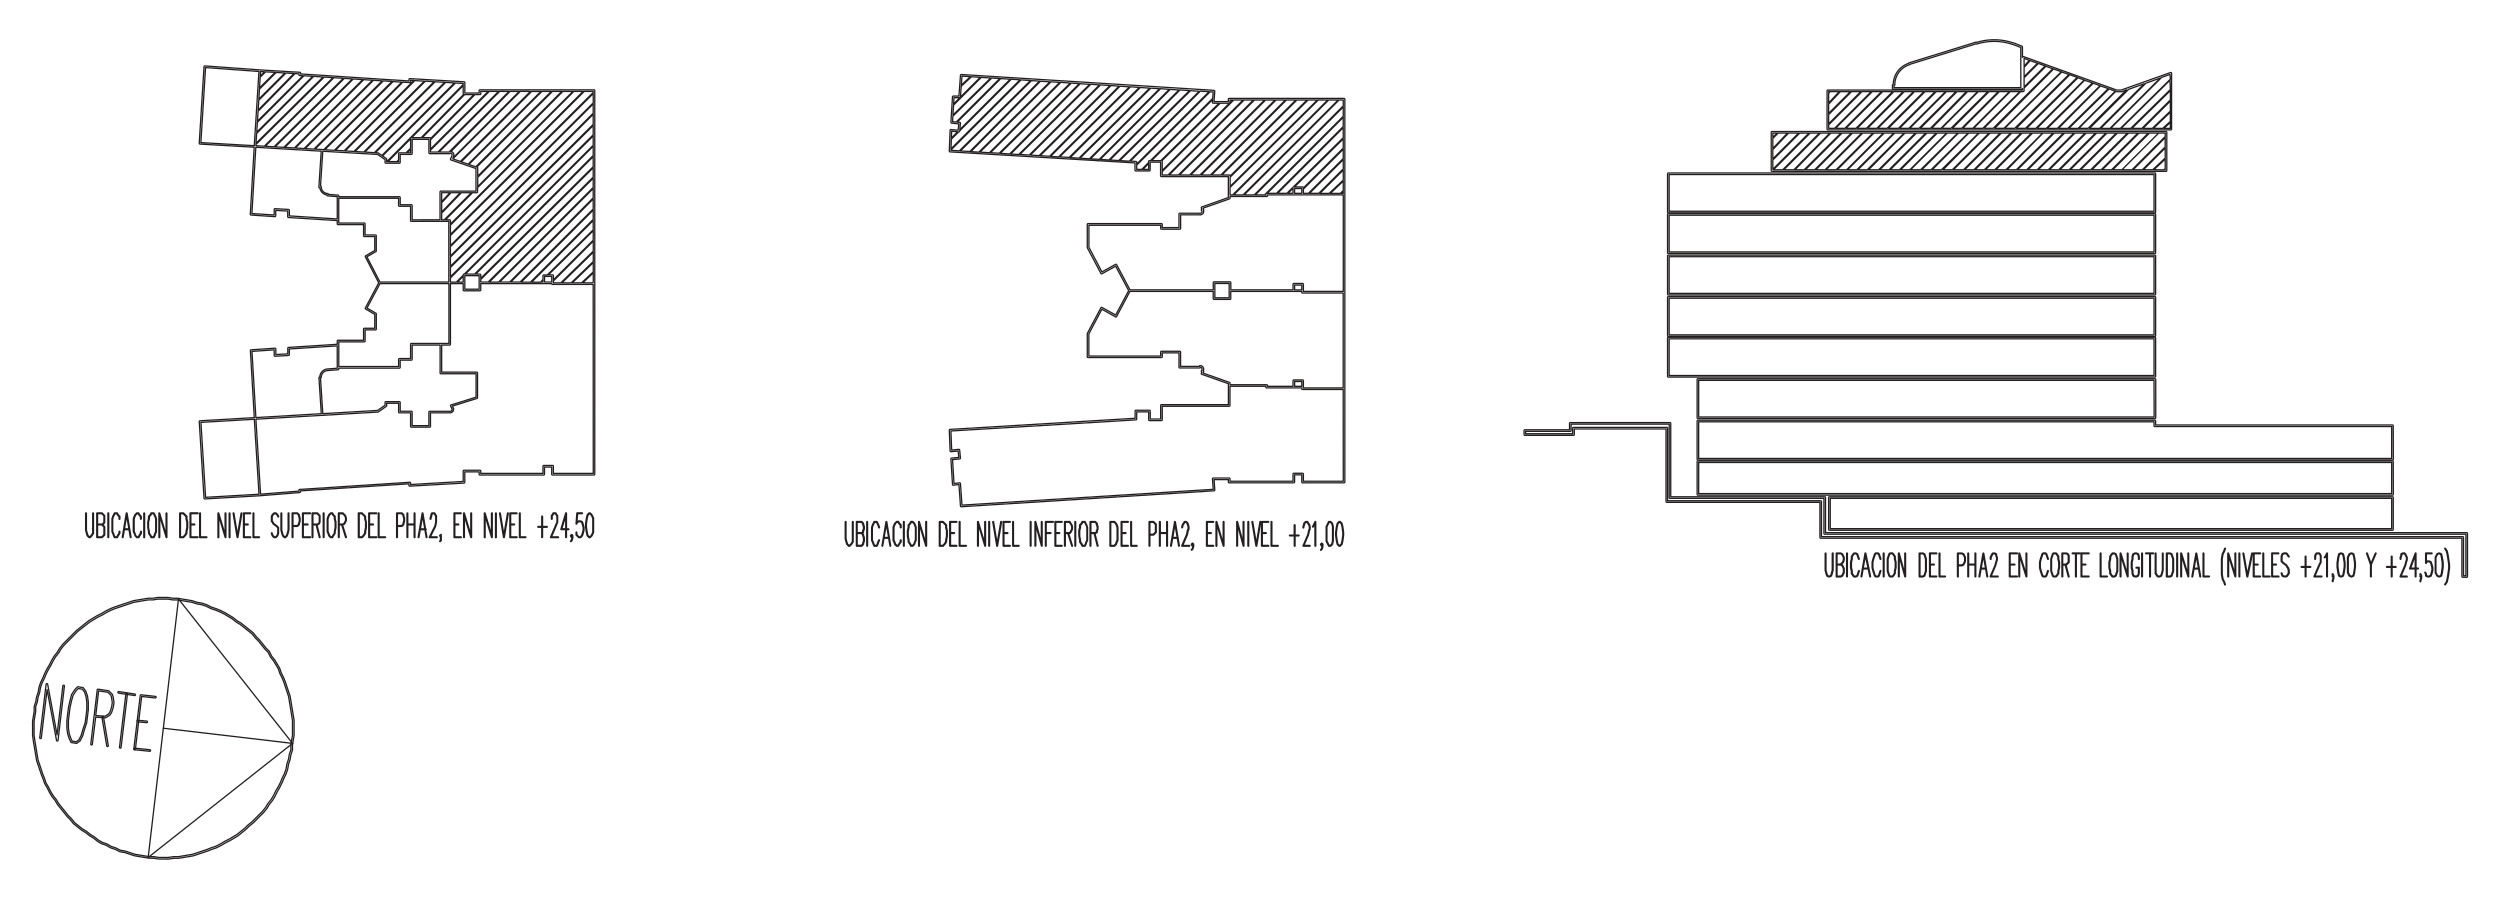 <svg id="Layer_1" data-name="Layer 1" xmlns="http://www.w3.org/2000/svg" viewBox="0 0 1920 690.31">
  <defs>
    <style>
      .cls-1 {
        fill: none;
        stroke: #231f20;
        stroke-linecap: round;
        stroke-linejoin: round;
      }
    </style>
  </defs>
  <g>
    <g>
      <path class="cls-1" d="M153.16,323.37a.68.68,0,0,0-.15.45l3.68,58.8a.61.61,0,0,0,.61.57h0l42.26-2.45h0l30.62-2.45a.61.61,0,0,0,.56-.61V377l83.3-5.43v1.18a.61.61,0,0,0,.2.45,1.05,1.05,0,0,0,.44.17L356.39,371a.64.64,0,0,0,.58-.62v-8h11v1.83a.62.62,0,0,0,.61.62h49a.61.61,0,0,0,.61-.62v-5.51h5.52v5.51a.61.61,0,0,0,.61.62h31.85a.61.61,0,0,0,.61-.62V69.6a.61.61,0,0,0-.61-.61H368.6a.61.61,0,0,0-.61.61v1.84H357v-8a.62.62,0,0,0-.58-.62l-41.66-2.44a.93.93,0,0,0-.44.17.57.57,0,0,0-.2.44v1.18l-11.42-.74s0,0,0,0a.31.31,0,0,0-.44,0v0l-71.43-4.66v-.65a.61.61,0,0,0-.57-.61l-2.89-.18s0,0,0,0a.3.3,0,0,0-.43,0v0L199.6,53.68l-42.26-3.06a.81.81,0,0,0-.45.15.62.62,0,0,0-.2.42L153,110a.68.68,0,0,0,.15.45.67.67,0,0,0,.43.2l41.64,2.41-3,51.45a.61.61,0,0,0,.57.65l18.37,1.23h0a.6.6,0,0,0,.42-.18s0-.11.08-.17a.38.38,0,0,0,.11-.23v0a0,0,0,0,0,0,0v-4.25l9.18.54v4.33a.62.62,0,0,0,.58.61L259,169.4v2.49a.61.61,0,0,0,.61.61h19.6v8.58a.61.61,0,0,0,.61.61h8v10.67l-7,4.11a.6.6,0,0,0-.23.81l10.26,19.93-10.26,19.31a.62.62,0,0,0,.23.82l7,4.11v10.67h-8a.61.61,0,0,0-.61.62v8.57h-19.6a.61.61,0,0,0-.61.61v2.49l-37.4,2.41a.61.61,0,0,0-.58.61v4.32l-9.18.55V268c0-.09-.06-.15-.1-.23s0-.13-.09-.17-.09,0-.13-.06a.67.67,0,0,0-.29-.12h0l-18.37,1.23a.61.61,0,0,0-.57.65l3,51.45-41.64,2.41a.64.64,0,0,0-.43.2m302.41,40.22H425v-5.51a.61.61,0,0,0-.61-.61H417.6a.61.61,0,0,0-.61.61v5.51H369.21v-1.83a.61.61,0,0,0-.61-.61H356.35a.61.61,0,0,0-.61.61v8l-40.42,2.38V371a.63.63,0,0,0-.2-.45.56.56,0,0,0-.46-.17l-84.52,5.51a.62.62,0,0,0-.57.62v.66l-29.44,2.35-3.6-57.56,2.84-.17,90.87-5.31a.75.75,0,0,0,.32-.1l6.12-4.29a.62.62,0,0,0,.26-.51V309.7h9.19v6.73a.61.61,0,0,0,.61.62h8.58v10.4a.61.61,0,0,0,.61.62H330a.61.61,0,0,0,.61-.62v-10.4h14.7c.05,0,.09-.05.15-.06s.09.06.15.06a2.76,2.76,0,0,0,2.24-1.15,2.69,2.69,0,0,0,.45-1.68.57.57,0,0,0,0-.51l-.06-.12s0-.12,0-.17-.11-.12-.16-.19l-.66-1.33L366.34,306a.6.6,0,0,0,.42-.58v-19a.61.61,0,0,0-.61-.61H339.2V265h6.13a.62.62,0,0,0,.61-.62V217.82h9.8v4.9a.61.61,0,0,0,.61.62H368.6a.61.61,0,0,0,.61-.62v-4.9h54.52a.61.61,0,0,0,.61.62h31.23Zm-204-79h0l8-.62a.6.6,0,0,0,.56-.61v-.61h46.55a.61.61,0,0,0,.61-.62v-5.51h8.58a.61.61,0,0,0,.61-.61V265H338v21.43a.61.61,0,0,0,.61.61h27V305l-19.17,6a.61.61,0,0,0-.38.34.67.67,0,0,0,0,.52l1.1,2.2a1.47,1.47,0,0,1-.23,1.17,1.52,1.52,0,0,1-1.24.64c-.06,0-.09.05-.15.07s-.1-.07-.15-.07H330a.61.61,0,0,0-.62.61v10.41H316.54V316.43a.61.61,0,0,0-.61-.61h-8.58v-6.74a.61.61,0,0,0-.61-.61H296.33a.61.61,0,0,0-.61.61v2.14l-5.72,4-42.09,2.46-1.78-27.29a.6.6,0,0,0,.59-.6,5.2,5.2,0,0,1,4.89-5.19m64.93-115.78v-11a.61.61,0,0,0-.61-.61h-8.58v-5.51a.61.61,0,0,0-.61-.62H260.19v-.61a.62.62,0,0,0-.56-.62l-7.46-.57h0a.62.62,0,0,0-.57-.65,5.21,5.21,0,0,1-4.89-5.19.6.6,0,0,0-.55-.59l1.74-26.69,15.94.94h0L290,118.59l5.72,4v2.13a.61.61,0,0,0,.61.61h10.41a.61.61,0,0,0,.61-.61V118.6h8.58a.61.61,0,0,0,.61-.61V107H329.4v10.41a.61.61,0,0,0,.62.61h15.31a.6.6,0,0,0,.58-.55,1.52,1.52,0,0,1,1,.57,1.5,1.5,0,0,1,.22,1.39.62.62,0,0,0,0,.38L346,122a.65.65,0,0,0,0,.51.58.58,0,0,0,.36.34l19.19,6.6v17.33h-27a.61.61,0,0,0-.61.61v21.43ZM211.29,55.61l-12,11.94.52-8.23L204,55.18Zm7.5.45-20,20,.48-7.57L212.1,55.65Zm21.33,2.56-42.94,42.94.48-7.58,35.8-35.8Zm8,.52-51.51,50.92.48-7.59,43.8-43.8Zm-48.25-.74.22-3.46,3.07.18Zm-3.38,53.5.06-.92L249,59.19l6.67.44L203,112.28l-3.45-.2Zm67.16-51.75-53.17,52.57-6.72-.39,52.66-52.65Zm6.91.45L218,113.16l-6.7-.39,53.17-52.56Zm8,.53-52.51,52.51-7.29-.43,52.56-52.55Zm7.48.49-52.46,52.46-6.71-.4,52.5-52.5Zm7.46.48-52.4,52.41-6.71-.39,52.45-52.45ZM249.53,115l52.35-52.35,6.67.44-51.74,52.34Zm83.85-52.25-54,54-6.71-.39,54-54Zm8.1.48-54,54-7.28-.42,54-54Zm7.52.44-55.73,55.73-2.71-1.91a.76.76,0,0,0-.32-.11l-1.94-.11,54-54ZM271.86,116.3l-6.72-.39,53.45-54,7.27.43Zm83.88-44.25a.59.59,0,0,0,.31.49l-32.6,33.2h-7.29l39.58-40Zm27.13-1.83-46.55,46.55h-5.69v-1.41l45.14-45.14Zm8,0-45.45,46a.6.6,0,0,0-.29.3l-.22.23h-7.7l46.54-46.55Zm16.52,0L353.55,124l-5.74-2,51.84-51.84Zm8,0-55.85,55.85-5.29-1.81,54-54Zm8,0L365.4,128.11l-5.28-1.82,56.07-56.07Zm8,0-64.5,65.09V129a.61.61,0,0,0-.41-.58l-.31-.1,58.11-58.11Zm-64.5,66,65.36-66h7.71l-73.07,73.06Zm-19-14.9.58-1.18a.58.58,0,0,0-.05-.57,2.56,2.56,0,0,0-2.06-3.24L391.7,70.22h7.09ZM330,105.74h-5.71L356.8,72.66h7.09l-33.26,33.85v-.16a.62.62,0,0,0-.61-.61m-14.7,8.14-3.49,3.49h-5.09a.61.61,0,0,0-.61.62v4.59L305,124.11h-7l17.35-17.51Zm0,.86v2.63h-2.63Zm-9.19,8.86v.51h-.38Zm33.07,32.15,7.2-7.75h7.09L339.2,162.84Zm0-.9V148h6.36Zm0,8.88L354.35,148H362l-20.82,20.82h-2ZM362.91,148h3.24a.61.61,0,0,0,.61-.61v-3.25l73.93-73.92h7.11L345.94,172.07v-2.64a.62.62,0,0,0-.61-.61h-3.24Zm-17,41.46L455.57,79.84v7.09L345.94,196.57ZM455.57,128l-86.36,85.76v-2.64a.61.61,0,0,0-.61-.61h-3.24l90.21-90.21Zm0-8.57-91.08,91.08H357.4l98.17-98.18Zm-109.63,78L455.57,87.8v7.7l-109.63,109Zm0,8,109.63-109v7.09l-109.63,109Zm0,8,109.63-109v7.11l-99,99h-.19a.61.61,0,0,0-.61.61v.19l-5.33,5.33h-4.47Zm9.8-1.23v4.47h-4.47Zm1.23,5.08V211.7h11v10.41H357Zm12.24-2.62,86.36-85.76v7.1L374.91,216.6h-5.7Zm86.36-77.79v7.09l-72.7,72.71h-7.1Zm0,7.95v7.11L391.44,216.6h-7.7Zm0,8v7.71L399.4,216.6h-7.1Zm0,8.56v7.11l-48.2,48.2h-7.1Zm0,8v7.1l-35.34,34.73H417.6a.61.61,0,0,0-.61.62v2.73l-1.74,2.17h-7Zm0,15.07L425,214.94V211.7a.62.62,0,0,0-.61-.62h-3.23l34.46-33.87ZM417,215.41v1.19h-1Zm1.22-3.1h5.52v4.29h-5.52ZM425,215.8l30.62-30.62v7.7l-24.92,24.33H425Zm30.62-22.06v7.1l-16.95,16.37h-7.09Zm0,7.95v7.1l-9,8.42H439.5Zm0,7.94v7.15l-.43.43h-7.65Zm0-130.66L345.94,188.6v-7.7l109.63-109Zm0-8L345.94,180v-7.09L448.66,70.22h6.91Zm-87,1.66a.61.61,0,0,0,.61-.61V70.22h5.7L330.63,114.5v-7.11l34.12-34.73Zm-12.86-7.77-58.62,59.22h-.18v-1.83a.62.62,0,0,0-.26-.51l-2.9-2,56-56,5.93.36Zm-41.08-1.41a.86.86,0,0,0,.46-.17.63.63,0,0,0,.2-.45V61.68l2.46.14-53.45,54-6.71-.39,51.74-52.34Zm-66,51.47-6.71-.39,52.41-52.4,6.66.43ZM230.14,58l2.51.17L197.72,93.05l.48-7.58,28.36-28.94,3,.18v.64a.61.61,0,0,0,.57.61M198.26,84.54l.48-7.57,20.87-20.86,6.14.37ZM157.87,51.89l41,3-3.6,57-41-2.38ZM222.22,165.8v-4.32a.62.62,0,0,0-.58-.62l-10.41-.61a.71.71,0,0,0-.46.17.6.6,0,0,0-.19.44v4.25L193.47,164l3-50.84.72,0,49.5,2.94-1.79,27.56a.6.6,0,0,0,.56.65.59.59,0,0,0,.2-.07,6.33,6.33,0,0,0,5.4,5.45s0,.06,0,.09a.61.61,0,0,0,.56.66l7.4.57v17.15Zm66.46,27.44a.63.63,0,0,0,.3-.53V181.08a.61.61,0,0,0-.61-.62h-8v-8.57a.61.61,0,0,0-.61-.61h-19.6v-19h45.94v5.51a.61.61,0,0,0,.61.61h8.58v11a.61.61,0,0,0,.61.62h28.78V216.6H291.8l-10-19.36Zm-28.49,69.3h19.6a.61.61,0,0,0,.61-.62v-8.57h8a.61.61,0,0,0,.61-.61V241.09a.61.61,0,0,0-.3-.52l-6.85-4,10-18.76h52.91v45.94H315.93a.61.61,0,0,0-.61.61v11h-8.58a.61.61,0,0,0-.61.61v5.51H260.19v-19Zm-49.61,6.17V273a.61.61,0,0,0,.19.44,1,1,0,0,0,.46.17l10.41-.61a.62.62,0,0,0,.58-.62V268L259,265.64v17.15l-7.4.57h0a6.42,6.42,0,0,0-6,6.15s0,0-.09,0a.6.6,0,0,0-.56.65l1.79,27.56-49.5,2.94-.72.05-3-50.85ZM195.31,322l3.6,57.57-41,2.38-3.6-57.57Z"/>
      <path class="cls-1" d="M66.36,409.62l.61,1.84a.24.24,0,0,0,.07.12l1.23,1.23a.29.29,0,0,0,.22.09h.61a.27.27,0,0,0,.21-.09l1.26-1.27,1.23-1.84a.34.34,0,0,0,0-.17V394.21a.3.3,0,0,0-.3-.3.31.31,0,0,0-.31.3v15.22l-1.14,1.72L69,412.29h-.36l-1.08-1.08-.59-1.76-.6-2.37V394.21a.31.31,0,0,0-.3-.3.3.3,0,0,0-.31.3v13Z"/>
      <path class="cls-1" d="M78.29,412.89a.29.29,0,0,0,.21-.09L80.34,411a.36.36,0,0,0,.09-.22v-6.12a.34.34,0,0,0-.09-.22l-1.53-1.53.84-.43a.38.38,0,0,0,.14-.14l.6-1.23a.25.25,0,0,0,0-.13v-4.9a.31.31,0,0,0-.09-.21L78.5,394a.29.29,0,0,0-.21-.09H74.61a.31.31,0,0,0-.31.3v18.38a.3.3,0,0,0,.31.3Zm-3.37-18.37h3.24l1.66,1.66v4.7L79.28,402l-1.07.54H74.92Zm0,8.58h3.24l1.66,1.65v5.88l-1.66,1.66H74.92Z"/>
      <path class="cls-1" d="M83.49,412.59V394.21a.31.31,0,0,0-.62,0v18.38a.31.31,0,0,0,.62,0"/>
      <path class="cls-1" d="M86.57,409.62l.63,1.88.61,1.23a.31.31,0,0,0,.28.17h1.83a.33.33,0,0,0,.28-.17l.59-1.19L92,409.7a.27.27,0,0,0,.06-.17v-1.22a.31.31,0,0,0-.62,0v1.12l-1.19,1.8-.53,1.06H88.27l-.51-1-.63-1.88-.58-1.15v-9.68l.58-1.76,1.14-2.28h1.46l.53,1.06a.24.24,0,0,0,.06.08l1.13,1.13v1.72a.31.31,0,0,0,.62,0v-1.84a.31.31,0,0,0-.09-.21l-1.19-1.19-.59-1.19a.33.33,0,0,0-.28-.17H88.09a.31.31,0,0,0-.28.17l-1.24,2.49L86,398.41a.36.36,0,0,0,0,.1v9.8a.35.35,0,0,0,0,.14Z"/>
      <path class="cls-1" d="M94.51,412.64l1-5.87h3.56l1,5.87a.31.31,0,0,0,.31.25h0a.31.31,0,0,0,.26-.35l-3.06-18.38a.32.32,0,0,0-.31-.25.31.31,0,0,0-.3.25l-3.06,18.38a.3.3,0,0,0,.25.35.3.3,0,0,0,.35-.25m2.76-16.56L99,406.16H95.59Z"/>
      <path class="cls-1" d="M103.1,409.62l.61,1.84a.36.36,0,0,0,.08.12l1.23,1.23a.29.29,0,0,0,.22.09h1.21a.31.31,0,0,0,.28-.17l.59-1.19,1.23-1.84a.34.34,0,0,0,0-.17v-1.22a.31.31,0,0,0-.61,0v1.12l-1.19,1.8-.53,1.06h-.91l-1.09-1.08-.6-1.82-.58-1.15v-9.68l.58-1.76.59-1.18,1.1-1.1h.91l.53,1.06a.22.22,0,0,0,0,.08l1.14,1.13v1.72a.31.31,0,0,0,.61,0v-1.84a.27.27,0,0,0-.09-.21l-1.19-1.19-.59-1.19a.31.31,0,0,0-.28-.17h-1.21a.29.29,0,0,0-.22.09l-1.23,1.23-.06.08-.63,1.26-.61,1.84a.36.36,0,0,0,0,.1v9.8a.37.37,0,0,0,0,.14Z"/>
      <path class="cls-1" d="M111.05,412.59V394.21a.31.31,0,0,0-.61,0v18.38a.31.31,0,1,0,.61,0"/>
      <path class="cls-1" d="M113.51,405.3l.61,3v1.22a.28.28,0,0,0,0,.16l1.2,1.81.61,1.23a.32.32,0,0,0,.28.16h1.84a.3.3,0,0,0,.27-.16l.63-1.27.6-1.79.61-1.23a.28.28,0,0,0,0-.13v-9.8a.31.31,0,0,0,0-.1l-.63-1.88-1.23-2.45a.29.29,0,0,0-.27-.17h-1.84a.31.31,0,0,0-.28.17l-.58,1.18-1.2,1.2a.3.3,0,0,0-.08.21v1.76L113.5,401Zm1.22-6.79v-1.72l1.14-1.14s0,0,0-.07l.53-1.06h1.46l1.12,2.24.6,1.8v9.68l-.6,1.19-.59,1.8-.53,1.06h-1.46l-.55-1.09-1.17-1.77v-1.18l-.6-3V401Z"/>
      <path class="cls-1" d="M122.69,412.59V396.31l4.91,16.38a.32.32,0,0,0,.3.21h0a.32.32,0,0,0,.26-.31V394.21a.31.31,0,0,0-.61,0v16.3l-4.91-16.38a.31.31,0,0,0-.34-.22.32.32,0,0,0-.26.3v18.38a.3.3,0,0,0,.3.31.31.31,0,0,0,.31-.31"/>
      <path class="cls-1" d="M140.76,412.9a.27.27,0,0,0,.21-.09l1.26-1.27,1.23-1.84a.35.35,0,0,0,.06-.17v-1.16l.61-3.13v-4.36l-.59-2.37v-1.84a.28.28,0,0,0-.1-.21L141,394a.27.27,0,0,0-.21-.09H138.3a.31.31,0,0,0-.3.3v18.38a.31.31,0,0,0,.3.31Zm-2.14-18.38h2l2.27,2.28v1.78l.6,2.38v4.22l-.62,3.13v1.12l-1.14,1.72-1.13,1.14h-2Z"/>
      <path class="cls-1" d="M151.78,412.89a.3.3,0,1,0,0-.6h-5.21V403.1h2.76a.3.3,0,0,0,.3-.31.29.29,0,0,0-.3-.3h-2.76v-8h5.21a.31.31,0,1,0,0-.61h-5.51a.31.31,0,0,0-.31.3v18.38a.3.3,0,0,0,.31.3Z"/>
      <path class="cls-1" d="M153.62,393.91a.31.31,0,0,0-.31.31v18.37a.31.31,0,0,0,.31.31h4.9a.31.31,0,1,0,0-.61h-4.59V394.22a.31.31,0,0,0-.31-.31"/>
      <path class="cls-1" d="M172.91,410.51,168,394.13a.31.31,0,0,0-.34-.22.32.32,0,0,0-.26.31v18.37a.31.31,0,1,0,.61,0V396.3l4.91,16.39a.33.33,0,0,0,.3.21h0a.33.33,0,0,0,.27-.31V394.22a.31.31,0,0,0-.62,0Z"/>
      <path class="cls-1" d="M176,412.59a.31.31,0,1,0,.61,0V394.21a.31.31,0,0,0-.61,0Z"/>
      <path class="cls-1" d="M182.4,410.73l-2.76-16.57c0-.16-.17-.24-.35-.25a.3.3,0,0,0-.25.35l3.06,18.38a.3.3,0,0,0,.3.25.31.31,0,0,0,.31-.25l3.06-18.38a.31.31,0,0,0-.25-.35.36.36,0,0,0-.36.25Z"/>
      <path class="cls-1" d="M192.2,394.52a.31.31,0,0,0,.31-.31.31.31,0,0,0-.31-.3h-4.9a.3.3,0,0,0-.3.3v18.38a.3.3,0,0,0,.3.31h4.9a.31.31,0,1,0,0-.61h-4.59V403.1h2.76a.31.31,0,0,0,0-.61h-2.76v-8Z"/>
      <path class="cls-1" d="M194.66,393.91a.31.31,0,0,0-.31.31v18.37a.31.31,0,0,0,.31.31h4.28a.31.31,0,1,0,0-.61h-4V394.22a.3.3,0,0,0-.3-.31"/>
      <path class="cls-1" d="M212.77,411.2l-1.09,1.09h-1l-1.08-1.09-.59-1.77a.31.31,0,0,0-.59.19l.62,1.84a.24.24,0,0,0,.07.12l1.22,1.22a.31.31,0,0,0,.22.09h1.23a.27.27,0,0,0,.21-.09l1.23-1.22a.24.24,0,0,0,.07-.12l.62-1.84a.28.28,0,0,0,0-.09v-4.29a.31.31,0,0,0-.09-.22l-1.25-1.25-2.4-1.79-.58-1.16a.22.22,0,0,0,0-.08l-.53-.52v-3.48l.56-1.12,1.1-1.1h1l1.1,1.1.59,1.18a.31.31,0,1,0,.55-.27l-.62-1.22a.41.41,0,0,0-.05-.09L212,394a.27.27,0,0,0-.21-.09h-1.23a.31.31,0,0,0-.22.09l-1.22,1.22-.06.09-.61,1.22a.31.31,0,0,0,0,.13v3.68a.27.27,0,0,0,.09.21l.58.58.58,1.18a.21.21,0,0,0,.1.11l2.42,1.81,1.13,1.13v4.12Z"/>
      <path class="cls-1" d="M216.09,393.91a.32.32,0,0,0-.31.31v12.94l.62,2.46.62,1.84a.24.24,0,0,0,.07.12l1.22,1.22a.28.28,0,0,0,.22.1h.62a.3.3,0,0,0,.22-.1l1.22-1.22a.24.24,0,0,0,.07-.12l.62-1.86.62-2.52V394.22a.3.3,0,0,0-.3-.31.31.31,0,0,0-.31.31V407l-.61,2.43-.59,1.78L219,412.29h-.36l-1.09-1.08-.58-1.76-.6-2.37V394.22a.31.31,0,0,0-.31-.31"/>
      <path class="cls-1" d="M229.78,395.22,228.56,394a.27.27,0,0,0-.22-.1h-3.68a.31.31,0,0,0-.3.31v18.37a.31.31,0,0,0,.3.31.31.31,0,0,0,.32-.31v-8.27h3.36a.29.29,0,0,0,.22-.09l1.22-1.22a.3.3,0,0,0,.1-.22v-.56l.59-1.79a.3.3,0,0,0,0-.1v-2.45a.29.29,0,0,0,0-.09l-.59-1.79v-.57a.34.34,0,0,0-.1-.22m.1,5.07-.6,1.8a.29.29,0,0,0,0,.09v.48l-1,1H225v-9.19h3.24l1,1.05v.49a.29.29,0,0,0,0,.09l.6,1.8Z"/>
      <path class="cls-1" d="M238.14,394.52a.31.31,0,0,0,.31-.31.31.31,0,0,0-.31-.3h-5.51a.31.31,0,0,0-.31.3v18.38a.31.31,0,0,0,.31.31h5.51a.31.31,0,1,0,0-.61h-5.21V403.1h3.38a.31.31,0,0,0,0-.61h-3.38v-8Z"/>
      <path class="cls-1" d="M243.79,403.06l1.23-.61a.3.3,0,0,0,.13-.14l.61-1.22a.33.33,0,0,0,0-.14v-4.9a.33.33,0,0,0-.09-.21L243.87,394a.29.29,0,0,0-.22-.09H240a.31.31,0,0,0-.31.3v18.38a.31.31,0,0,0,.62,0V403.1h2.51l2.4,9.57a.3.3,0,0,0,.29.22h.07a.31.31,0,0,0,.23-.37l-2.36-9.42h.22a.23.23,0,0,0,.14,0m-3.5-.57v-8h3.24l1.66,1.66v4.7l-.54,1.07-1.07.54Z"/>
      <path class="cls-1" d="M248.25,412.59a.31.31,0,0,0,.31.31.31.31,0,0,0,.3-.31V394.21a.31.31,0,0,0-.3-.3.3.3,0,0,0-.31.3Z"/>
      <path class="cls-1" d="M258,400.88l-.6-2.37v-1.84a.27.27,0,0,0-.09-.21l-1.19-1.2-.59-1.18a.28.28,0,0,0-.27-.17h-1.23a.27.27,0,0,0-.21.09l-1.23,1.22a.41.41,0,0,0-.05.09l-.64,1.26-.61,1.84a.31.31,0,0,0,0,.1v9.8a.28.28,0,0,0,0,.13l.59,1.18.62,1.84a.24.24,0,0,0,.07.12l1.23,1.23a.26.26,0,0,0,.21.08h1.23a.29.29,0,0,0,.27-.16l.6-1.19,1.22-1.85a.22.22,0,0,0,.05-.16v-1.16l.61-3.13Zm-1.21,7.43v1.12l-1.19,1.8-.53,1.06h-.91l-1.09-1.09-.6-1.81-.58-1.16v-9.67l.58-1.76.59-1.18,1.1-1.1h.91l.53,1.06s0,.06.05.07l1.14,1.15v1.78l.6,2.38v4.22Z"/>
      <path class="cls-1" d="M263.39,403.06l1.23-.61a.3.3,0,0,0,.13-.14l1.23-2.45a.28.28,0,0,0,0-.13v-1.84a.28.28,0,0,0,0-.09l-.62-1.84a.24.24,0,0,0-.07-.12L263.47,394a.29.29,0,0,0-.21-.09h-3.07a.3.3,0,0,0-.3.3v18.38a.29.29,0,0,0,.3.3.3.3,0,0,0,.31-.3V403.1h1.91l3,9.58a.31.31,0,0,0,.3.21h.09a.3.3,0,0,0,.2-.38l-2.94-9.4h.2a.22.22,0,0,0,.13,0m-2.89-.57v-8h2.63l1.7,1.7.57,1.72v1.71l-1.15,2.3-1.07.54Z"/>
      <path class="cls-1" d="M281.31,400.88l-.6-2.37v-1.84a.27.27,0,0,0-.09-.21L278.17,394a.29.29,0,0,0-.22-.09h-2.44a.3.3,0,0,0-.31.3v18.38a.3.3,0,0,0,.31.3H278a.29.29,0,0,0,.22-.08l1.26-1.27,1.22-1.85a.23.23,0,0,0,.06-.16v-1.16l.61-3.13Zm-1.21,7.43v1.12L279,411.15l-1.13,1.14h-2V394.52h2l2.27,2.28v1.78l.6,2.38v4.22Z"/>
      <path class="cls-1" d="M289,394.52a.31.31,0,0,0,.31-.31.31.31,0,0,0-.31-.3h-5.51a.31.31,0,0,0-.31.3v18.38a.31.31,0,0,0,.31.31H289a.31.31,0,1,0,0-.61h-5.21V403.1h2.76a.31.31,0,0,0,0-.61h-2.76v-8Z"/>
      <path class="cls-1" d="M290.82,393.91a.31.31,0,0,0-.31.31v18.37a.31.31,0,0,0,.31.31h4.9a.31.31,0,1,0,0-.61h-4.59V394.22a.31.31,0,0,0-.31-.31"/>
      <path class="cls-1" d="M310,395.22,308.79,394a.25.25,0,0,0-.21-.1H304.9a.3.3,0,0,0-.3.31v18.37a.3.3,0,0,0,.3.31.31.31,0,0,0,.31-.31v-8.27h3.37a.27.27,0,0,0,.21-.09L310,403a.34.34,0,0,0,.09-.22v-.56l.6-1.79a.31.31,0,0,0,0-.1v-2.45a.28.28,0,0,0,0-.09l-.6-1.79v-.57a.39.39,0,0,0-.09-.22m.09,5.07-.6,1.8a.28.28,0,0,0,0,.09v.49l-1.05,1h-3.24v-9.19h3.24l1.05,1.05v.49a.28.28,0,0,0,0,.09l.6,1.8Z"/>
      <path class="cls-1" d="M318.38,412.89a.29.29,0,0,0,.3-.3V394.21a.3.3,0,0,0-.3-.3.31.31,0,0,0-.31.3v8.28h-4.9v-8.28a.31.31,0,0,0-.61,0v18.38a.31.31,0,0,0,.61,0V403.1h4.9v9.49a.3.3,0,0,0,.31.3"/>
      <path class="cls-1" d="M327.26,406.47a.31.31,0,0,0-.31-.31h-.15l-2-12a.3.3,0,0,0-.3-.25.31.31,0,0,0-.3.25l-3.06,18.38a.3.3,0,1,0,.6.1l1-5.87h3.56l1,5.87a.3.3,0,0,0,.31.25h0a.3.3,0,0,0,.25-.35l-1-5.77H327a.3.3,0,0,0,.31-.3m-4.44-.31,1.68-10.08,1.68,10.08Z"/>
      <path class="cls-1" d="M329.74,412.46a.28.28,0,0,0,0,.29.29.29,0,0,0,.26.14h5.51a.3.3,0,0,0,0-.6h-5l4.07-8.14a.19.19,0,0,0,0-.08l.62-3.12v-4.9a.32.32,0,0,0-.08-.21l-.59-.58-.58-1.18a.31.31,0,0,0-.28-.17h-1.84a.29.29,0,0,0-.27.17l-.61,1.23a.18.18,0,0,0,0,.13V396l-.59,1.8a.29.29,0,0,0,0,.09v.62a.3.3,0,0,0,.31.3.29.29,0,0,0,.3-.3v-.57l.61-1.79a.31.31,0,0,0,0-.1v-.54l.49-1h1.46l.53,1.05.06.08.52.53v4.71l-.61,3Z"/>
      <path class="cls-1" d="M337.76,415.44a.3.3,0,0,0,0,.43.31.31,0,0,0,.22.09.3.3,0,0,0,.21-.09l.61-.62a.25.25,0,0,0,.1-.21v-4.29a.32.32,0,0,0-.19-.28.31.31,0,0,0-.34.07l-.61.61a.32.32,0,0,0-.06.35l.58,1.17v2.24Z"/>
      <path class="cls-1" d="M353.9,394.52a.31.31,0,0,0,.31-.31.31.31,0,0,0-.31-.3H349a.31.31,0,0,0-.31.3v18.38a.31.31,0,0,0,.31.31h4.9a.31.31,0,1,0,0-.61h-4.59V403.1h2.76a.31.31,0,0,0,0-.61h-2.76v-8Z"/>
      <path class="cls-1" d="M361.56,410.51l-4.92-16.38a.3.3,0,0,0-.33-.22.31.31,0,0,0-.26.31v18.37a.3.3,0,0,0,.3.31.31.31,0,0,0,.31-.31V396.3l4.91,16.39a.31.31,0,0,0,.29.21h.05a.32.32,0,0,0,.26-.31V394.22a.31.31,0,0,0-.31-.31.3.3,0,0,0-.3.31Z"/>
      <path class="cls-1" d="M377.48,410.51l-4.91-16.38a.31.31,0,0,0-.34-.22.32.32,0,0,0-.26.31v18.37a.31.31,0,1,0,.61,0V396.3l4.91,16.39a.32.32,0,0,0,.3.21h0a.33.33,0,0,0,.27-.31V394.22a.31.31,0,0,0-.62,0Z"/>
      <path class="cls-1" d="M380.55,412.59a.31.31,0,1,0,.61,0V394.21a.31.31,0,0,0-.61,0Z"/>
      <path class="cls-1" d="M387,410.73l-2.76-16.57a.33.33,0,0,0-.35-.25.3.3,0,0,0-.25.35l3.06,18.38a.3.3,0,0,0,.3.25.31.31,0,0,0,.31-.25l3.06-18.38a.31.31,0,0,0-.26-.35.37.37,0,0,0-.35.25Z"/>
      <path class="cls-1" d="M396.77,394.52a.31.31,0,0,0,.31-.31.31.31,0,0,0-.31-.3h-4.9a.3.3,0,0,0-.3.3v18.38a.3.3,0,0,0,.3.31h4.9a.31.31,0,1,0,0-.61h-4.59V403.1h2.76a.31.31,0,0,0,0-.61h-2.76v-8Z"/>
      <path class="cls-1" d="M399.23,393.91a.32.32,0,0,0-.32.31v18.37a.32.32,0,0,0,.32.31h4.28a.31.31,0,1,0,0-.61h-4V394.22a.31.31,0,0,0-.3-.31"/>
      <path class="cls-1" d="M416.38,412.89a.3.3,0,0,0,.3-.3v-7.66h3.37a.31.31,0,0,0,0-.61h-3.37v-7.66a.31.31,0,0,0-.3-.3.32.32,0,0,0-.32.3v7.66h-2.75a.31.31,0,0,0,0,.61h2.75v7.66a.31.31,0,0,0,.32.3"/>
      <path class="cls-1" d="M426.5,403.9l-3.67,8.58a.31.31,0,0,0,0,.28.31.31,0,0,0,.26.14h5.51a.31.31,0,1,0,0-.61h-5.05l3.5-8.16,1.22-3.06a.22.22,0,0,0,0-.11v-4.9a.3.3,0,0,0-.08-.22l-.58-.58-.59-1.18a.31.31,0,0,0-.27-.17H425a.32.32,0,0,0-.28.17l-.59,1.18-.57.58a.27.27,0,0,0-.09.22v2.45a.29.29,0,0,0,.3.3.3.3,0,0,0,.31-.3v-2.33l.52-.52.06-.08.52-1.06h1.47l.52,1.06a.24.24,0,0,0,.06.08l.52.52v4.72Z"/>
      <path class="cls-1" d="M434.75,412.89a.29.29,0,0,0,.3-.3v-5.82h1.54a.29.29,0,0,0,.3-.3.3.3,0,0,0-.3-.31h-1.54v-12a.31.31,0,0,0-.26-.3.33.33,0,0,0-.34.22l-3.67,12.25a.3.3,0,0,0,.05.27.32.32,0,0,0,.25.12h3.36v5.82a.3.3,0,0,0,.31.3m-3.27-6.73,3-9.86v9.86Z"/>
      <path class="cls-1" d="M438.77,414.88l-.56.56a.3.3,0,0,0,0,.43.31.31,0,0,0,.22.09.29.29,0,0,0,.21-.09l.62-.62a.26.26,0,0,0,.07-.11l.61-1.84a.29.29,0,0,0,0-.09v-1.84a.25.25,0,0,0,0-.08h0a.18.18,0,0,0-.07-.1l-.6-.61a.31.31,0,0,0-.44,0l-.61.61a.29.29,0,0,0-.06.35l.61,1.23a.32.32,0,0,0,.55,0l0-.06v.49Zm.27-3-.24-.47.24-.24.24.24Z"/>
      <path class="cls-1" d="M442.71,408.61a.3.3,0,0,0-.31.3v1.84a.31.31,0,0,0,.09.22l1.84,1.83a.3.3,0,0,0,.21.09h1.23a.31.31,0,0,0,.22-.09l1.22-1.22a.23.23,0,0,0,.08-.12l.62-1.86.62-2.52v-1.92l-.62-2.46-.61-1.85a.27.27,0,0,0-.16-.17l-1.22-.62a.32.32,0,0,0-.14,0h-1.23a.31.31,0,0,0-.13,0l-1.22.62-.06,0,.48-6.19H447a.3.3,0,0,0,.3-.31.29.29,0,0,0-.3-.3h-3.68a.29.29,0,0,0-.3.28l-.62,8a.31.31,0,0,0,.23.32.29.29,0,0,0,.35-.16l.57-1.13,1.07-.54h1.08l1,.53.57,1.7.61,2.37V407l-.6,2.43-.59,1.77-1.09,1.09h-1L443,410.63v-1.72a.3.3,0,0,0-.31-.3"/>
      <path class="cls-1" d="M454.62,411.5l1.23-2.45a.32.32,0,0,0,0-.14v-11a.28.28,0,0,0,0-.13l-1.23-2.45-.05-.09L453.34,394a.29.29,0,0,0-.22-.09h-.61a.31.31,0,0,0-.22.09l-1.22,1.22a.28.28,0,0,0-.08.15l-.62,2.48-.62,4.33v2.49l.61,4.32.62,2.45a.25.25,0,0,0,.08.14l1.22,1.23a.35.35,0,0,0,.22.08h.61a.33.33,0,0,0,.22-.08l1.23-1.23a.56.56,0,0,0,.05-.08m-1.62.79h-.36l-1.08-1.08-.58-2.34-.62-4.24v-2.41L451,398l.59-2.38,1.08-1.07H453l1.1,1.1,1.16,2.34v10.88l-1.16,2.35Z"/>
      <path class="cls-1" d="M125.45,659.73h-3.67L118,659.1h-3.58l-11.12-1.85-7.44-2.47-3.59-.59-.17-.05-3.67-1.84-3.6-1.19-3.19-1.89-3.55-1.18L78,648l-3.06-1.84-3.13-2.49-3-1.8-3.14-2.49-3-1.8-6.19-4.94-2.55-3.16-2.4-2.4-7.4-9.24-1.88-3.12-2.4-3L38,608.59l-1.86-3.72-1.81-3L33,598.06l-1.21-3L28.09,584l-2.47-14.8-.61-4.3v-11.1l1.24-7.45,0-3.58a.71.71,0,0,1,0-.2l1.22-3.67.59-3.58,1.25-3.77.59-3.58,1.25-3.77L33,520.42l1.2-3,1.86-3.72,1.86-3.1,1.82-3.64,1.86-3.1,2.49-3.14,1.79-3,2.5-3.13,10.46-10.46,9.23-7.39L74.3,473,78,471.14l3-1.81,3.72-1.86,3.11-1.25,14.73-4.91,11.12-1.86h3.77l3.58-.6h8.06l3.77.62h3.59l11.12,1.85,3.77,1.25,3.58.59,3.76,1.24,3.76,1.87,3.59,1.2,3.1,1.24,3.72,1.85,6.16,3.7,3.14,2.5,3,1.78,9.26,7.4,2.54,3.16,2.41,2.4,4.94,6.18,2.41,2.4a.88.88,0,0,1,.12.15l1.83,3.68,2.38,2.95,3.72,6.2,1.28,3.79,1.81,3.6,1.25,3.11,3.69,11.05,3.07,18.47v11.74l-1.23,7.45v3.58a.68.68,0,0,1,0,.19l-1.22,3.67-.59,3.58L221.58,587l-.6,3.58-1.24,3.77-1.87,3.76-1.2,3-1.87,3.72L213,608l-1.82,3.63-1.86,3.1-2.5,3.14-1.79,3L202.49,624l-8,8-3.11,2.5-2.4,2.4-6.17,5-6.2,3.72-3.72,1.86-3,1.82-3.71,1.85-3.76,1.26-3,1.21-11.06,3.69-11.11,1.86h-3.78l-4.2.6Zm-7.35-1.84,3.77.62h7.25l4.2-.61h3.77L148,656.06l10.93-3.65,3-1.22,3.71-1.23,3.59-1.81,3-1.82,3.71-1.86,6.09-3.65,6.05-4.85,2.4-2.41,3.11-2.49,7.91-7.92,2.41-3,1.79-3,2.5-3.14,1.79-3,1.81-3.63,1.86-3.1,1.82-3.64,1.2-3,1.86-3.72,1.19-3.59.59-3.58,1.25-3.77.59-3.58,1.22-3.68v-3.57l1.23-7.45V553.15l-3-18.27L218,524l-1.21-3-1.81-3.63-1.27-3.75-3.61-6-2.4-3-1.87-3.69-2.38-2.38-4.95-6.17-2.4-2.4-2.49-3.11-9.1-7.26-3-1.79-3.13-2.49-6-3.63-3.64-1.82-3-1.21-3.63-1.2-3.76-1.87-3.6-1.2-3.58-.59-3.76-1.24-10.94-1.82H132.8l-3.78-.62h-7.86l-3.58.6h-3.77l-10.92,1.83-14.61,4.88-3,1.2-3.63,1.83-3,1.81-3.71,1.86-6.09,3.65L59.69,485,49.32,495.4l-2.4,3-1.79,3-2.5,3.14-1.79,3L39,511.17l-1.87,3.1-1.81,3.63-1.2,3-1.86,3.72-1.2,3.6-.58,3.57-1.25,3.78-.59,3.57-1.22,3.68v3.58l-1.24,7.44v10.93l.61,4.2,2.45,14.69,3.65,10.93,1.22,3,1.24,3.72,1.77,2.94L39,608l1.81,3,2.4,3,1.89,3.13,7.3,9.12,2.4,2.39,2.5,3.12,6,4.8,3,1.79,3.14,2.5,3,1.79,3.13,2.5,2.94,1.75,3.6,1.21L85.34,650l3.55,1.17L92.56,653l3.59.6,7.44,2.47,10.93,1.82Z"/>
      <path class="cls-1" d="M44,569.08a.62.62,0,0,1-.61-.5l-7.23-38.93L31.73,566.7a.61.61,0,0,1-.68.54.62.62,0,0,1-.54-.68l4.9-41A.62.62,0,0,1,36,525h0a.62.62,0,0,1,.61.5l7.22,38.9,4.43-37.63a.6.6,0,0,1,.68-.54.59.59,0,0,1,.53.68l-4.9,41.65a.6.6,0,0,1-.58.54Z"/>
      <path class="cls-1" d="M58.69,570.92h-.11l-3.67-.62a.57.57,0,0,1-.44-.32l-1.23-2.45L52,563.76l-.63-4.39v-6.22l1.23-9.87,1.24-5.57L55,533.39a.44.44,0,0,1,.07-.17l2.45-3.68,1.92-1.93a.61.61,0,0,1,.53-.18l3.67.62a.6.6,0,0,1,.39.24l1.84,2.45a.77.77,0,0,1,.1.18l1.22,3.66.63,4.4v6.22l-1.23,9.87-1.86,5.63L63.56,565l-1.88,3.78a.63.63,0,0,1-.18.22l-2.45,1.83a.63.63,0,0,1-.36.13m-3.27-1.78,3.1.52,2.13-1.6,1.77-3.54,1.19-4.19,1.84-5.53,1.2-9.69v-6l-.6-4.21-1.16-3.47-1.64-2.17-3.12-.52-1.62,1.62-2.31,3.49L55,538l-1.22,5.48-1.22,9.74v6l.61,4.2,1.2,3.57Z"/>
      <path class="cls-1" d="M70.32,572.15h-.07a.62.62,0,0,1-.53-.68l2.48-21.14a.66.66,0,0,1,0-.28.64.64,0,0,1,.11-.3l2.35-19.93a.59.59,0,0,1,.24-.42.63.63,0,0,1,.46-.12l8,1.23a.6.6,0,0,1,.34.18l2.45,2.44a.61.61,0,0,1,.15.24l.61,1.84.63,4.39a.6.6,0,0,1,0,.19l-.61,3.68-1.24,3.76-.08.15-1.23,1.84a.57.57,0,0,1-.19.19l-3.06,1.83a.53.53,0,0,1-.36.09l-7.3-.57L70.93,571.6a.6.6,0,0,1-.61.55m3.21-22.62,7.06.55,2.77-1.67,1.11-1.65,1.2-3.6.57-3.49-.6-4.19-.54-1.59-2.21-2.21-7.13-1.1Z"/>
      <path class="cls-1" d="M82.57,573.37a.61.61,0,0,1-.6-.52l-3.67-22a.61.61,0,1,1,1.2-.2l3.68,22a.62.62,0,0,1-.5.71h-.11"/>
      <path class="cls-1" d="M92.37,574.59H92.3a.61.61,0,0,1-.53-.68l4.9-41a.6.6,0,0,1,.68-.54.62.62,0,0,1,.53.68l-4.9,41a.62.62,0,0,1-.61.54"/>
      <path class="cls-1" d="M103.4,534.17h-.09l-12.25-1.84a.62.62,0,0,1-.52-.7.6.6,0,0,1,.7-.51L103.49,533a.62.62,0,0,1,.52.7.63.63,0,0,1-.61.52"/>
      <path class="cls-1" d="M103.4,575.82h-.08a.61.61,0,0,1-.53-.68l4.9-41a.62.62,0,0,1,.61-.54h.07l11,1.22a.61.61,0,0,1,.54.68.59.59,0,0,1-.68.54l-10.42-1.16L104,575.27a.62.62,0,0,1-.61.55"/>
      <path class="cls-1" d="M112.58,555h0l-6.73-.61a.61.61,0,0,1,.1-1.22l6.74.61a.61.61,0,0,1-.06,1.22"/>
      <path class="cls-1" d="M115,577H115l-11.64-1.22a.61.61,0,0,1-.54-.67.6.6,0,0,1,.67-.54l11.64,1.22A.61.61,0,0,1,115,577"/>
      <line class="cls-1" x1="224.67" y1="570.92" x2="125.45" y2="559.28"/>
      <line class="cls-1" x1="113.81" y1="658.5" x2="224.67" y2="570.92"/>
      <line class="cls-1" x1="137.08" y1="460.06" x2="113.8" y2="658.51"/>
      <line class="cls-1" x1="224.67" y1="570.92" x2="137.09" y2="460.05"/>
    </g>
    <g>
      <path class="cls-1" d="M916.78,417.9s0,0,0,0a.26.26,0,0,0-.07-.1l-.61-.61a.3.3,0,0,0-.43,0l-.61.62a.29.29,0,0,0-.07.35l.62,1.22a.33.33,0,0,0,.55,0l0-.07v.49l-.57,1.73L915,422a.29.29,0,0,0,0,.43.3.3,0,0,0,.21.09.31.31,0,0,0,.22-.09l.61-.62a.44.44,0,0,0,.08-.11l.61-1.85a.2.2,0,0,0,0-.09V418s0-.05,0-.08Zm-.92.61-.24-.48.24-.24.24.24Z"/>
      <path class="cls-1" d="M1016,417.9a.08.08,0,0,0,0,0,.18.18,0,0,0-.07-.1l-.61-.61a.3.3,0,0,0-.43,0l-.61.62a.3.3,0,0,0-.06.35l.61,1.22a.34.34,0,0,0,.56,0l0-.07v.49l-.58,1.73-.56.56a.3.3,0,0,0,0,.43.31.31,0,0,0,.22.09.3.3,0,0,0,.21-.09l.61-.62a.21.21,0,0,0,.08-.11l.61-1.85a.2.2,0,0,0,0-.09V418a.25.25,0,0,0,0-.08Zm-.91.61-.24-.48.24-.24.24.24Z"/>
      <path class="cls-1" d="M731.51,74.33l-1.22,19.6a.62.62,0,0,0,.55.65l5.51.55-.5,4.9-5.51-.54a.45.45,0,0,0-.46.14.68.68,0,0,0-.21.44L729.06,116a.61.61,0,0,0,.57.64l14.66.88s.05,0,.08,0l0,0,30.5,1.83.07,0,.06,0,30.49,1.83s.05,0,.08,0l0,0L836.18,123l.06,0,0,0,7.1.42s0,.09,0,.12a.29.29,0,0,0,.21.09.31.31,0,0,0,.22-.09l.08-.09,22.92,1.38.05,0,0,0,4.85.3v5.55a.62.62,0,0,0,.62.61h10.41a.62.62,0,0,0,.62-.61v-6.13h8V135a.62.62,0,0,0,.62.62h51.44v16.1L923,158.92a.63.63,0,0,0-.38.78l.36,1.07a.61.61,0,0,0-.39.57.6.6,0,0,0,.52.58A1.44,1.44,0,0,1,923,163a1.53,1.53,0,0,1-1.3.76c-.06,0-.11.05-.16.07s-.1-.07-.16-.07H906.06a.61.61,0,0,0-.61.61v10.42H892.59v-2.45a.61.61,0,0,0-.61-.62H835.63a.61.61,0,0,0-.61.62v17.76a.55.55,0,0,0,.07.28L845.5,210a.61.61,0,0,0,.37.3.65.65,0,0,0,.47-.05l10.48-5.82,10,18.76-10,18.76-10.48-5.82a.71.71,0,0,0-.47-.06.67.67,0,0,0-.37.31L835.09,256a.6.6,0,0,0-.07.3V274a.61.61,0,0,0,.61.61H892a.61.61,0,0,0,.61-.61V271h12.86v11a.61.61,0,0,0,.61.61h15.32a.59.59,0,0,0,.58-.54,1.49,1.49,0,0,1,1,.69,1.53,1.53,0,0,1,0,1.52.48.48,0,0,0,0,.27.56.56,0,0,0-.39.51.6.6,0,0,0,.39.57l-.36,1.07a.64.64,0,0,0,.38.78l20.41,7.2v16.1H892a.62.62,0,0,0-.62.61v10.42h-8v-6.12a.62.62,0,0,0-.62-.62H872.38a.62.62,0,0,0-.62.62v5.54l-142.13,8.54a.61.61,0,0,0-.57.64l.61,15.93a.65.65,0,0,0,.21.43.54.54,0,0,0,.46.15l5.51-.55.5,4.91-5.51.54a.61.61,0,0,0-.55.65l1.22,19.61a.62.62,0,0,0,.22.43.59.59,0,0,0,.47.13l4.26-.53,1.18,16.5a.61.61,0,0,0,.6.57h0l194.16-12.25a.6.6,0,0,0,.42-.2.63.63,0,0,0,.15-.45l-.56-7.93h11v1.85a.62.62,0,0,0,.62.61h49.61a.61.61,0,0,0,.61-.61v-5.52h5.51v5.52a.62.62,0,0,0,.62.61h31.84a.62.62,0,0,0,.62-.61v-294a.62.62,0,0,0-.62-.62H944a.62.62,0,0,0-.62.62V78h-11l.56-7.91a.6.6,0,0,0-.15-.45.61.61,0,0,0-.42-.21l-2.27-.14s0-.06,0-.08a.3.3,0,0,0-.43,0l0,0L738.28,57.22a.64.64,0,0,0-.64.57l-1.19,16h-4.33a.61.61,0,0,0-.61.57m6.72-8.07,7.89-7.32,6.7.42L737.5,74.68a.62.62,0,0,0,.13-.27Zm15.4-6.85,7.24.46-29,28.43.48-7.59ZM731.81,89.22l29.89-29.3,6.1.39L734.4,93.7l-2.85-.28Zm3.38,4.56,33.42-33.42,7.25.46L737.14,99.54l.49-4.9a.61.61,0,0,0-.55-.67Zm48.17-32.49-53,53,.28-7.38,5.61-5.61h.1a.53.53,0,0,0,.45-.13.63.63,0,0,0,.23-.41l0-.27,39.64-39.63Zm-47.9,39.94L730.67,106l.2-5.24Zm-5.14,14,53.84-53.85,7.25.46-54.64,54-6.46-.38Zm68-52.95-53.49,54.08-7.26-.44,54.64-54Zm15.55,1-54,54-7.26-.44,54.59-54Zm8.06.51L767.4,117.67l-6.7-.4,54-54Zm6.93.43-53.41,54-7.25-.44,54.55-53.94Zm15.54,1L790.5,119.06l-7.26-.43,54.5-53.91Zm8.06.51L798,119.51l-6.7-.4L845.23,65.2Zm6.93.44L806.1,120l-7.26-.43L853.3,65.71Zm15.54,1L821.13,120.9l-7.27-.44,54.42-53.81Zm8.06.51-54.36,53.77-6.71-.4,53.83-53.83Zm7.5.47-53.78,53.79-7.26-.44,54.36-53.77Zm7.49.47-53.76,53.77-6.7-.41L891.32,68.1Zm-85,51.89-6.13-.37,53.31-53.9,7.24.46Zm-30.62-1.84-6.14-.36,53.4-54,7.24.45Zm-30.63-1.83-6.13-.38,53.49-54.07,7.24.46Zm147-48.16,6.68.42-53.74,53.73-6.7-.4Zm14.74.93-54.29,53.68-6.7-.4L906.3,69.05Zm7.5.47-53.7,53.69-7.26-.44,54.28-53.67ZM877.71,130.1l4.47-4.46v4.46Zm14.88,1.66,54.94-54.94h7.1l-57.58,57.57h-4.46Zm70-54.94L905,134.39h-7.1L955.5,76.82Zm8.58,0L913.6,134.39h-7.72l57.57-57.57Zm8,0-57.57,57.57h-7.1L972,76.82Zm8,0-57.57,57.57h-7.1L980,76.82Zm8,0-57.58,57.57h-7.1L988,76.82Zm-56.71,57.57,57.57-57.57h7.7l-59,58.37V135a.61.61,0,0,0-.61-.61Zm73.23-57.57-66.93,66.33v-7.09l59.84-59.24Zm8,0L946.67,149.7h-2V144l67.8-67.19Zm8,0L954.63,149.7h-7.1l72.88-72.88ZM857.24,203a.55.55,0,0,0-.47,0l-10.48,5.81-10-18.91V173h55.12v2.45a.62.62,0,0,0,.62.61h14.08a.61.61,0,0,0,.62-.61V165h14.7c.06,0,.1-.06.16-.08s.1.08.17.08h0a2.74,2.74,0,0,0,2.35-1.38,2.64,2.64,0,0,0,.23-1.93s0,0,0,0a.6.6,0,0,0,.09-.55l-.42-1.27,20.26-7.15a.61.61,0,0,0,.4-.58v-1.22h28.17a.61.61,0,0,0,.62-.61v-.62h58.18v74.11H1001V218.3a.61.61,0,0,0-.61-.61h-6.74a.61.61,0,0,0-.61.61v4.29H945.27v-5.51a.62.62,0,0,0-.62-.62H932.4a.61.61,0,0,0-.61.62v5.51H867.85l-10.24-19.27a.61.61,0,0,0-.37-.3m137-58.22h5.51v3.68h-5.51Zm37.36-47.6-51.26,51.27h-7.1l58.36-58.36Zm0,.87v7.71l-43.3,42.69h-7.1Zm0,15.68L1001,144.37v-.18a.61.61,0,0,0-.61-.62h-6.23l37.46-36.93ZM993,144.69v3.78h-3.85Zm8,.55,30.62-30.63v7.1l-26.76,26.76H1001Zm30.62-22.66v7.1l-18.8,18.79h-7.1Zm0,8v7.69l-10.82,10.25h-7.12Zm0,8.54v7.14l-2.26,2.26h-7.67Zm0,8v1.4h-1.4Zm0-57.82L971.17,149.7h-7.1l67.55-67.55Zm-59.41,60.27v.18H972Zm27.56,73.07h-5.51v-3.68h5.51ZM933,228.71v-11h11v11Zm-9,57.81.42-1.26a.62.62,0,0,0-.09-.56c0-.05-.11-.05-.17-.08a2.69,2.69,0,0,0-.09-2.47,2.75,2.75,0,0,0-2.34-1.38h0a.61.61,0,0,0-.62.61H906.68v-11a.62.62,0,0,0-.62-.62H892a.62.62,0,0,0-.62.62v3.06H836.24v-17l10-18.92,10.48,5.82a.59.59,0,0,0,.47.06.65.65,0,0,0,.37-.3l10.24-19.28h63.94v5.52a.61.61,0,0,0,.61.61h12.25a.61.61,0,0,0,.62-.61v-5.52h54.5v.61a.61.61,0,0,0,.62.61h31.23v72.89H1001v-5.51a.61.61,0,0,0-.61-.62h-6.74a.61.61,0,0,0-.61.62v4.28h-19.6v-.61a.61.61,0,0,0-.62-.61H944.65v-1.22a.61.61,0,0,0-.4-.58Zm75.78,10.17h-5.51V293h5.51Zm31.85,72.89H1001v-5.51a.61.61,0,0,0-.61-.61h-6.74a.61.61,0,0,0-.61.61v5.51H944.65v-1.84a.61.61,0,0,0-.61-.61H931.79a.64.64,0,0,0-.45.19.63.63,0,0,0-.16.47l.57,8L738.81,387.92l-1.18-16.54a.59.59,0,0,0-.22-.43.62.62,0,0,0-.39-.14h-.08l-4.25.54L731.55,353l5.53-.56a.62.62,0,0,0,.55-.66l-.61-6.13a.63.63,0,0,0-.23-.42.6.6,0,0,0-.45-.13l-5.47.55L730.31,331l142.1-8.54a.61.61,0,0,0,.58-.61V316.3h9.19v6.12a.61.61,0,0,0,.61.62H892a.61.61,0,0,0,.61-.62V312H944a.61.61,0,0,0,.61-.62v-14.7h27.56v.62a.61.61,0,0,0,.61.61h26.95v.62a.62.62,0,0,0,.62.61h31.23Zm0-288.3L963.21,149.7H955.5l72.88-72.88h3.24Zm-87-4.46h2L944.52,79a.58.58,0,0,0,.13-.31ZM944,79.27a.58.58,0,0,0,.31-.13L892.59,130.9V124a.59.59,0,0,0-.3-.49l44.83-44.22Zm-7.8,0-44.69,44.09h-7.1l46.88-46.88-.15,2.13a.59.59,0,0,0,.16.46.61.61,0,0,0,.45.2Zm-4.85-3.72-47.8,47.81h-.8a.61.61,0,0,0-.61.62v.79l-5.33,5.33H873v-3.24L929.35,70.5l2.4.15ZM873,126v-1.41a.61.61,0,0,0-.58-.61l-4.25-.26L921.86,70l6.68.42ZM745.28,58.89l-7,6.48.51-6.89ZM737,75a.66.66,0,0,0,.3-.12l-4.93,4.92.31-4.8Z"/>
      <path class="cls-1" d="M650.35,416.06l-.61-2.38V400.82a.31.31,0,0,0-.31-.31.3.3,0,0,0-.3.31v12.93l.62,2.47.61,1.85a.28.28,0,0,0,.08.11l1.22,1.22a.27.27,0,0,0,.22.1h.61a.31.31,0,0,0,.22-.09l1.26-1.27,1.22-1.84a.27.27,0,0,0,.06-.17V400.82a.31.31,0,0,0-.62,0V416l-1.13,1.71-1.14,1.14H652l-1.08-1.08Z"/>
      <path class="cls-1" d="M657.7,400.82v18.37a.31.31,0,0,0,.31.31h3.67a.27.27,0,0,0,.22-.1l1.22-1.22a.27.27,0,0,0,.09-.21v-.56l.6-1.8a.29.29,0,0,0,0-.09v-2.45a.2.2,0,0,0,0-.09l-.6-1.8v-.56a.27.27,0,0,0-.09-.21l-.92-.93.85-.43a.29.29,0,0,0,.16-.27v-1.15l.59-1.16a.32.32,0,0,0,0-.14v-1.84a.29.29,0,0,0,0-.09l-.6-1.79v-.56a.29.29,0,0,0-.09-.22l-1.22-1.22a.3.3,0,0,0-.22-.1H658a.31.31,0,0,0-.31.31m.61.3h3.25l1,1.05v.49a.44.44,0,0,0,0,.1l.59,1.78v1.72l-.57,1.17a.28.28,0,0,0,0,.13v1l-1,.5h-3.3Zm0,8.58h3.25l1,1v.49a.36.36,0,0,0,0,.1l.59,1.79v2.35l-.59,1.79a.3.3,0,0,0,0,.1v.49l-1,1h-3.25Z"/>
      <path class="cls-1" d="M666.28,419.19V400.82a.31.31,0,0,0-.31-.31.3.3,0,0,0-.3.31v18.37a.3.3,0,0,0,.3.31.31.31,0,0,0,.31-.31"/>
      <path class="cls-1" d="M671.21,400.68,670,403.17l-.61,1.84a.29.29,0,0,0,0,.09v9.8a.33.33,0,0,0,0,.14l.59,1.18.63,1.89.61,1.22a.33.33,0,0,0,.28.17h1.84a.33.33,0,0,0,.27-.17l.63-1.27.6-1.79.6-1.23a.3.3,0,0,0-.13-.41.31.31,0,0,0-.41.14l-.63,1.27-.6,1.79-.52,1.05h-1.46l-.51-1-.64-1.87-.57-1.17v-9.68l.57-1.75,1.15-2.28h1.46l1.12,2.24.61,1.84a.3.3,0,0,0,.39.19.3.3,0,0,0,.19-.38l-.62-1.88-1.23-2.45a.33.33,0,0,0-.27-.17h-1.84a.33.33,0,0,0-.28.17"/>
      <path class="cls-1" d="M677.56,419.5a.36.36,0,0,0,.35-.26l1-5.86h3.58l1,5.86a.31.31,0,0,0,.31.26h0a.31.31,0,0,0,.25-.36l-3-18.37a.32.32,0,0,0-.61,0l-3.06,18.37a.31.31,0,0,0,.25.36m3.11-16.82,1.68,10.09H679Z"/>
      <path class="cls-1" d="M687.14,401.9l-.63,1.27L685.9,405a.29.29,0,0,0,0,.09v9.8a.35.35,0,0,0,0,.14l.6,1.18.61,1.84a.25.25,0,0,0,.08.12l1.22,1.22a.29.29,0,0,0,.22.09h1.22a.31.31,0,0,0,.28-.17l.58-1.18L692,416.3a.27.27,0,0,0,.06-.17V414.9a.31.31,0,0,0-.62,0V416l-1.19,1.79-.53,1.05h-.91l-1.08-1.08-.61-1.8-.58-1.17v-9.68l.58-1.75.6-1.18,1.09-1.1h.91l.53,1.06a.21.21,0,0,0,.06.08l1.13,1.13v1.71a.31.31,0,0,0,.62,0v-1.83a.32.32,0,0,0-.09-.22l-1.2-1.19-.58-1.18a.33.33,0,0,0-.28-.17h-1.22a.29.29,0,0,0-.22.09l-1.22,1.23a.19.19,0,0,0-.06.07"/>
      <path class="cls-1" d="M694.46,400.82a.31.31,0,1,0-.62,0v18.37a.31.31,0,1,0,.62,0Z"/>
      <path class="cls-1" d="M699.39,400.68l-.6,1.19-1.19,1.18a.34.34,0,0,0-.09.22V405l-.61,2.53v4.34l.6,3v1.23a.27.27,0,0,0,.06.17l1.2,1.81.62,1.22a.31.31,0,0,0,.27.17h1.22a.28.28,0,0,0,.22-.09l1.23-1.22a.33.33,0,0,0,.07-.13l.59-1.79.62-1.23a.32.32,0,0,0,0-.14v-9.8s0-.06,0-.09l-.64-1.88-.61-1.23,0-.07-1.23-1.23a.32.32,0,0,0-.22-.09h-1.22a.3.3,0,0,0-.27.17m1.37.44,1.1,1.1.57,1.14.6,1.79v9.69l-.6,1.2-.58,1.77-1.09,1.07h-.91l-.55-1.08L698.13,416v-1.2l-.6-3v-4.22l.62-2.53v-1.71l1.13-1.12.07-.09.52-1.06Z"/>
      <path class="cls-1" d="M705.74,400.51a.32.32,0,0,0-.26.31v18.37a.3.3,0,0,0,.3.31.31.31,0,0,0,.31-.31V402.91L711,419.28a.31.31,0,0,0,.29.22h.05a.32.32,0,0,0,.26-.31V400.82a.31.31,0,1,0-.61,0V417.1l-4.92-16.37a.32.32,0,0,0-.33-.22"/>
      <path class="cls-1" d="M721.4,400.82v18.37a.31.31,0,0,0,.31.31h2.45a.31.31,0,0,0,.22-.09l1.26-1.27,1.22-1.84a.27.27,0,0,0,.06-.17V415l.62-3.11v-4.37l-.6-2.38v-1.83a.34.34,0,0,0-.09-.22l-2.45-2.45a.36.36,0,0,0-.22-.09h-2.45a.31.31,0,0,0-.31.31m.62.3h2l2.27,2.27,0,1.79.6,2.38v4.22l-.62,3.12V416l-1.13,1.71L724,418.88h-2Z"/>
      <path class="cls-1" d="M734.57,401.12a.3.3,0,0,0,.31-.3.31.31,0,0,0-.31-.31h-4.9a.32.32,0,0,0-.31.31v18.37a.32.32,0,0,0,.31.31h4.9a.31.31,0,1,0,0-.62H730V409.7h2.76a.31.31,0,0,0,.3-.31.3.3,0,0,0-.3-.3H730v-8Z"/>
      <path class="cls-1" d="M737,400.51a.31.31,0,0,0-.31.31v18.37a.31.31,0,0,0,.31.31h4.9a.31.31,0,0,0,.31-.31.3.3,0,0,0-.31-.3h-4.59V400.82a.31.31,0,0,0-.31-.31"/>
      <path class="cls-1" d="M751.42,402.91l4.91,16.37a.3.3,0,0,0,.29.22h0a.32.32,0,0,0,.27-.31V400.82a.31.31,0,0,0-.31-.31.3.3,0,0,0-.3.31V417.1l-4.91-16.37a.34.34,0,0,0-.34-.22.33.33,0,0,0-.27.31v18.37a.31.31,0,0,0,.62,0Z"/>
      <path class="cls-1" d="M760,400.82a.31.31,0,1,0-.62,0v18.37a.31.31,0,1,0,.62,0Z"/>
      <path class="cls-1" d="M766.11,419.24l3.07-18.37a.31.31,0,1,0-.61-.1l-2.76,16.56-2.76-16.56a.33.33,0,0,0-.35-.26.31.31,0,0,0-.25.36l3.06,18.37a.3.3,0,0,0,.6,0"/>
      <path class="cls-1" d="M775.61,401.12a.3.3,0,0,0,.31-.3.31.31,0,0,0-.31-.31h-4.9a.31.31,0,0,0-.31.31v18.37a.31.31,0,0,0,.31.31h4.9a.31.31,0,1,0,0-.62H771V409.7h2.75a.31.31,0,0,0,.31-.31.3.3,0,0,0-.31-.3H771v-8Z"/>
      <path class="cls-1" d="M778.05,400.51a.31.31,0,0,0-.3.31v18.37a.31.31,0,0,0,.3.31h4.29a.31.31,0,0,0,.31-.31.3.3,0,0,0-.31-.3h-4V400.82a.32.32,0,0,0-.32-.31"/>
      <path class="cls-1" d="M791.84,400.82a.31.31,0,0,0-.31-.31.31.31,0,0,0-.3.31v18.37a.31.31,0,0,0,.3.31.31.31,0,0,0,.31-.31Z"/>
      <path class="cls-1" d="M795.51,403.15l4.3,16.12a.31.31,0,0,0,.29.23h0a.31.31,0,0,0,.27-.31V400.82a.31.31,0,0,0-.31-.31.31.31,0,0,0-.3.31v16l-4.3-16.12a.32.32,0,0,0-.33-.23.31.31,0,0,0-.27.31v18.37a.31.31,0,0,0,.3.31.31.31,0,0,0,.31-.31Z"/>
      <path class="cls-1" d="M808.68,401.12a.3.3,0,0,0,.31-.3.31.31,0,0,0-.31-.31h-5.51a.3.3,0,0,0-.3.31v18.37a.3.3,0,0,0,.3.31.31.31,0,0,0,.3-.31V409.7h3.38a.31.31,0,0,0,.3-.31.3.3,0,0,0-.3-.3h-3.38v-8Z"/>
      <path class="cls-1" d="M815.42,401.12a.3.3,0,0,0,.31-.3.31.31,0,0,0-.31-.31h-4.9a.31.31,0,0,0-.31.31v18.37a.31.31,0,0,0,.31.31h4.9a.31.31,0,0,0,0-.62h-4.59V409.7h2.75a.31.31,0,0,0,.31-.31.3.3,0,0,0-.31-.3h-2.75v-8Z"/>
      <path class="cls-1" d="M821.76,409.61l.61-.62a.11.11,0,0,0,.06-.07l1.22-2.45a.33.33,0,0,0,0-.14V404.5a.3.3,0,0,0,0-.1l-.61-1.83a.27.27,0,0,0-.07-.13l-.58-.57-.59-1.18a.3.3,0,0,0-.27-.18h-3.68a.31.31,0,0,0-.31.31v18.37a.31.31,0,0,0,.62,0V409.7h1.92l3,9.58a.3.3,0,0,0,.29.22h.1a.31.31,0,0,0,.19-.39l-2.94-9.4h.82a.29.29,0,0,0,.21-.09m-3.58-.52v-8h3.18l.53,1.06a.22.22,0,0,0,.05.08l.57.56.57,1.72v1.72l-1.18,2.34-.48.49Z"/>
      <path class="cls-1" d="M826.13,400.82a.3.3,0,0,0-.3-.31.31.31,0,0,0-.31.31v18.37a.31.31,0,0,0,.31.31.3.3,0,0,0,.3-.31Z"/>
      <path class="cls-1" d="M828.59,411.9l.61,3v1.23a.34.34,0,0,0,0,.17l1.21,1.81.61,1.22a.31.31,0,0,0,.28.16h1.83a.29.29,0,0,0,.27-.16l.64-1.27.59-1.79.61-1.23a.37.37,0,0,0,0-.14v-9.8a.29.29,0,0,0,0-.09l-.63-1.89-1.23-2.44a.3.3,0,0,0-.27-.17h-1.83a.31.31,0,0,0-.28.17l-.59,1.18-1.19,1.19a.28.28,0,0,0-.09.22V405l-.62,2.52Zm1.22-6.8v-1.71l1.14-1.13a.35.35,0,0,0,0-.08l.53-1.06H833l1.13,2.24.59,1.79v9.68l-.59,1.21-.6,1.79-.53,1.05h-1.46L831,417.8,829.81,416v-1.2l-.6-3v-4.21Z"/>
      <path class="cls-1" d="M842.58,401.83l-1.22-1.22a.3.3,0,0,0-.21-.1h-3.68a.31.31,0,0,0-.31.31v18.37a.31.31,0,0,0,.62,0V409.7h2.51l2.4,9.57a.3.3,0,0,0,.3.23h.07a.31.31,0,0,0,.22-.37l-2.35-9.42h.22a.31.31,0,0,0,.13,0l1.23-.62a.3.3,0,0,0,.17-.27v-1.15l.58-1.16a.32.32,0,0,0,0-.14v-1.84a.29.29,0,0,0,0-.09l-.59-1.79v-.56a.27.27,0,0,0-.1-.22m.1,4.43-.58,1.17a.25.25,0,0,0,0,.13v1l-1,.5h-3.29v-8H841l1,1.05v.49a.29.29,0,0,0,0,.09l.6,1.79Z"/>
      <path class="cls-1" d="M856.06,419.41l1.22-1.23a.2.2,0,0,0,.08-.12l.6-1.8.61-1.22a.31.31,0,0,0,0-.13v-9.8a.31.31,0,0,0,0-.1l-.63-1.88-.61-1.22a.27.27,0,0,0-.07-.08l-1.22-1.23a.34.34,0,0,0-.22-.09h-3.06a.3.3,0,0,0-.3.31v18.37a.3.3,0,0,0,.3.31h3.06a.29.29,0,0,0,.22-.09m-3-.52V401.13h2.63l1.09,1.09.58,1.14.6,1.8v9.68l-.6,1.2-.59,1.76-1.08,1.09Z"/>
      <path class="cls-1" d="M866.26,401.12a.29.29,0,0,0,.3-.3.3.3,0,0,0-.3-.31h-4.9a.31.31,0,0,0-.31.31v18.37a.31.31,0,0,0,.31.31h4.9a.31.31,0,0,0,0-.62h-4.6V409.7h2.76a.31.31,0,0,0,.31-.31.3.3,0,0,0-.31-.3h-2.76v-8Z"/>
      <path class="cls-1" d="M868.71,400.51a.31.31,0,0,0-.31.31v18.37a.31.31,0,0,0,.31.31H873a.31.31,0,0,0,.31-.31.3.3,0,0,0-.31-.3h-4V400.82a.3.3,0,0,0-.3-.31"/>
      <path class="cls-1" d="M883.1,410.92h2.75a.29.29,0,0,0,.22-.09L887.9,409a.24.24,0,0,0,.09-.21v-6.12a.27.27,0,0,0-.09-.22l-1.83-1.84a.34.34,0,0,0-.22-.09h-3.06a.31.31,0,0,0-.31.31v18.37a.31.31,0,0,0,.31.31.31.31,0,0,0,.31-.31Zm0-9.8h2.63l1.65,1.66v5.88l-1.65,1.65H883.1Z"/>
      <path class="cls-1" d="M890.75,400.51a.31.31,0,0,0-.31.31v18.37a.31.31,0,1,0,.62,0V409.7H896v9.49a.3.3,0,0,0,.3.31.31.31,0,0,0,.31-.31V400.82a.31.31,0,0,0-.31-.31.3.3,0,0,0-.3.31v8.27h-4.9v-8.27a.31.31,0,0,0-.31-.31"/>
      <path class="cls-1" d="M900.61,413.38h3.56l1,5.86a.32.32,0,0,0,.31.26h0a.32.32,0,0,0,.26-.36l-3.07-18.37a.31.31,0,0,0-.6,0L899,419.14a.31.31,0,0,0,.25.36.34.34,0,0,0,.35-.26Zm1.78-10.7,1.68,10.09h-3.36Z"/>
      <path class="cls-1" d="M912.41,401.83l-1.22-1.22a.32.32,0,0,0-.22-.1h-1.23a.31.31,0,0,0-.27.17l-.59,1.19-.58.57a.27.27,0,0,0-.07.13l-.62,1.83a.28.28,0,0,0,0,.09v.62a.31.31,0,0,0,.61,0v-.57l.57-1.72.56-.56a.27.27,0,0,0,.07-.08l.52-1.06h.91l1,1.05v.49a.44.44,0,0,0,0,.1l.6,1.78v1.72l-.58,1.17s0,0,0,.07l-.59,3-3.68,8.57a.31.31,0,0,0,.29.43h5.51a.3.3,0,0,0,.3-.31.29.29,0,0,0-.3-.3h-5l3.51-8.21.6-3,.6-1.19a.32.32,0,0,0,0-.14v-1.84a.28.28,0,0,0,0-.09l-.6-1.79v-.56a.29.29,0,0,0-.09-.22"/>
      <path class="cls-1" d="M931.79,401.12a.3.3,0,0,0,.31-.3.31.31,0,0,0-.31-.31h-4.9a.3.3,0,0,0-.3.31v18.37a.3.3,0,0,0,.3.31h4.9a.31.31,0,0,0,0-.62H927.2V409.7H930a.3.3,0,0,0,.3-.31.29.29,0,0,0-.3-.3H927.2v-8Z"/>
      <path class="cls-1" d="M934.55,402.91l4.91,16.37a.31.31,0,0,0,.3.22h0a.32.32,0,0,0,.26-.31V400.82a.3.3,0,0,0-.3-.31.31.31,0,0,0-.31.31V417.1l-4.91-16.37a.34.34,0,0,0-.34-.22.32.32,0,0,0-.26.31v18.37a.31.31,0,1,0,.61,0Z"/>
      <path class="cls-1" d="M950.47,403.15l4.3,16.12a.31.31,0,0,0,.3.23h0a.3.3,0,0,0,.26-.31V400.82a.3.3,0,0,0-.3-.31.31.31,0,0,0-.31.31v16l-4.3-16.12a.33.33,0,0,0-.33-.23.31.31,0,0,0-.27.31v18.37a.31.31,0,0,0,.31.31.3.3,0,0,0,.3-.31Z"/>
      <path class="cls-1" d="M959,400.82a.3.3,0,0,0-.3-.31.31.31,0,0,0-.31.31v18.37a.31.31,0,0,0,.31.31.3.3,0,0,0,.3-.31Z"/>
      <path class="cls-1" d="M965.17,419.24l3.07-18.37a.33.33,0,0,0-.26-.36.32.32,0,0,0-.35.26l-2.76,16.56-2.76-16.56a.34.34,0,0,0-.36-.26.32.32,0,0,0-.25.36l3.07,18.37a.3.3,0,0,0,.3.26.31.31,0,0,0,.3-.26"/>
      <path class="cls-1" d="M974.05,401.12a.3.3,0,0,0,.31-.3.31.31,0,0,0-.31-.31h-4.9a.32.32,0,0,0-.31.31v18.37a.32.32,0,0,0,.31.31h4.9a.31.31,0,0,0,0-.62h-4.59V409.7h2.76a.31.31,0,0,0,.3-.31.3.3,0,0,0-.3-.3h-2.76v-8Z"/>
      <path class="cls-1" d="M976.5,400.51a.31.31,0,0,0-.31.31v18.37a.31.31,0,0,0,.31.31h4.9a.31.31,0,0,0,.31-.31.3.3,0,0,0-.31-.3h-4.59V400.82a.31.31,0,0,0-.31-.31"/>
      <path class="cls-1" d="M994.27,403a.31.31,0,0,0-.32.31v7.66h-3.36a.3.3,0,1,0,0,.6H994v7.66a.31.31,0,0,0,.32.3.3.3,0,0,0,.3-.3v-7.66h2.76a.3.3,0,1,0,0-.6h-2.76v-7.66a.3.3,0,0,0-.3-.31"/>
      <path class="cls-1" d="M1005.58,407.66l.6-1.19a.32.32,0,0,0,0-.14v-1.84a.36.36,0,0,0,0-.1l-.61-1.83a.2.2,0,0,0-.08-.12l-.57-.58-.59-1.18a.33.33,0,0,0-.27-.17h-1.23a.27.27,0,0,0-.21.09l-1.23,1.23a.27.27,0,0,0-.09.21v.57l-.6,1.78a.34.34,0,0,0,0,.1v.61a.31.31,0,1,0,.61,0v-.56l.6-1.79a.28.28,0,0,0,0-.09v-.49l1.05-1.05h.91l.53,1.06a.35.35,0,0,0,.05.08l.56.56.58,1.72v1.72l-.58,1.16s0,.05,0,.08l-.59,3-3.68,8.57a.3.3,0,0,0,0,.29.28.28,0,0,0,.26.13h4.89a.3.3,0,0,0,.31-.3.31.31,0,0,0-.31-.31h-4.43l3.51-8.2Z"/>
      <path class="cls-1" d="M1010.19,419.5a.31.31,0,0,0,.31-.31V400.82a.32.32,0,0,0-.24-.3.34.34,0,0,0-.35.16l-1.83,3.68a.3.3,0,0,0,.13.41.32.32,0,0,0,.41-.14l1.26-2.51v17.07a.31.31,0,0,0,.31.31"/>
      <path class="cls-1" d="M1020.6,419.5h1.23a.25.25,0,0,0,.21-.1l1.23-1.22a.29.29,0,0,0,.08-.13l.62-2.53v-11.1l-.61-2.45a.32.32,0,0,0-.08-.14l-1.23-1.22a.28.28,0,0,0-.21-.1h-1.23a.3.3,0,0,0-.27.17l-1.84,3.68a.28.28,0,0,0,0,.13v11a.28.28,0,0,0,0,.13l1.84,3.68a.3.3,0,0,0,.27.17m-1.53-14.93,1.72-3.45h.91l1.08,1.08.58,2.29v10.95l-.59,2.38-1.08,1.07h-.91l-1.72-3.44Z"/>
      <path class="cls-1" d="M1027,418.05a.24.24,0,0,0,.09.14l1.22,1.22a.29.29,0,0,0,.21.09h.62a.28.28,0,0,0,.22-.1l1.22-1.22a.22.22,0,0,0,.08-.13l.62-2.49.61-4.33v-2.5l-.62-4.31-.61-2.45a.25.25,0,0,0-.08-.14l-1.22-1.22a.32.32,0,0,0-.22-.1h-.62a.3.3,0,0,0-.21.1l-1.22,1.22a.22.22,0,0,0-.09.14l-.61,2.48-.62,4.33v2.49l.62,4.32Zm-.62-9.23.6-4.25.6-2.37,1.07-1.08h.36l1.08,1.08.58,2.34.61,4.24v2.41l-.61,4.25-.59,2.38-1.08,1.07h-.36l-1.07-1.07-.59-2.35-.61-4.24Z"/>
    </g>
    <g>
      <path class="cls-1" d="M1837.43,381.51H1405a.61.61,0,0,0-.61.62v24.49a.61.61,0,0,0,.61.62h432.41a.61.61,0,0,0,.61-.62V382.13a.61.61,0,0,0-.61-.62m-.62,24.5H1405.63V382.73h431.18Z"/>
      <path class="cls-1" d="M1838,354.56a.61.61,0,0,0-.61-.61H1304a.61.61,0,0,0-.61.61v25.11a.61.61,0,0,0,.61.61h533.47a.61.61,0,0,0,.61-.61Zm-1.23,24.5H1304.57V355.17h532.24Z"/>
      <path class="cls-1" d="M1838,327a.61.61,0,0,0-.61-.62H1655.52v-3.06a.61.61,0,0,0-.61-.61H1304a.61.61,0,0,0-.62.61v29.4a.61.61,0,0,0,.62.61h533.47a.61.61,0,0,0,.61-.61Zm-1.23,25.11H1304.57V323.93h349.72V327a.62.62,0,0,0,.62.61h181.9Z"/>
      <path class="cls-1" d="M1654.91,290.86H1304a.61.61,0,0,0-.61.61v29.41a.61.61,0,0,0,.61.61h351a.61.61,0,0,0,.61-.61V291.47a.61.61,0,0,0-.61-.61m-.62,29.4H1304.57V292.09h349.72Z"/>
      <path class="cls-1" d="M1280.68,289a.61.61,0,0,0,.61.62h373.62a.61.61,0,0,0,.61-.62V259.63a.61.61,0,0,0-.61-.61H1281.29a.61.61,0,0,0-.61.61Zm1.23-28.78H1654.3v28.18H1281.91Z"/>
      <path class="cls-1" d="M1280.68,257.79a.61.61,0,0,0,.61.61h373.62a.61.61,0,0,0,.61-.61v-29.4a.61.61,0,0,0-.61-.62H1281.29a.62.62,0,0,0-.61.62Zm1.23-28.78H1654.3v28.17H1281.91Z"/>
      <path class="cls-1" d="M1280.68,225.94a.61.61,0,0,0,.61.61h373.62a.61.61,0,0,0,.61-.61v-29.4a.61.61,0,0,0-.61-.61H1281.29a.61.61,0,0,0-.61.61Zm1.23-28.79H1654.3v28.18H1281.91Z"/>
      <path class="cls-1" d="M1280.68,194.09a.61.61,0,0,0,.61.61h373.62a.61.61,0,0,0,.61-.61v-29.4a.61.61,0,0,0-.61-.61H1281.29a.61.61,0,0,0-.61.61Zm1.23-28.79H1654.3v28.18H1281.91Z"/>
      <path class="cls-1" d="M1280.68,133.45v29.41a.62.62,0,0,0,.61.61h373.62a.61.61,0,0,0,.61-.61V133.45a.61.61,0,0,0-.61-.61H1281.29a.62.62,0,0,0-.61.61m1.23.62H1654.3v28.17H1281.91Z"/>
      <path class="cls-1" d="M1360.31,101.61V131a.61.61,0,0,0,.61.61h302.56a.62.62,0,0,0,.62-.61v-29.4a.61.61,0,0,0-.62-.61H1360.92a.61.61,0,0,0-.61.61m1.22,4.72,4.11-4.11h7.13L1361.53,114Zm27.74-4.11L1361.53,130v-7.11l20.64-20.64Zm8,0-28.17,28.18H1362l28.18-28.18Zm8,0-27.58,28.18h-7.7l28.17-28.18Zm16.53,0-28.17,28.18h-7.11l28.18-28.18Zm8,0-28.18,28.18h-7.09l28.17-28.18Zm8.57,0L1410.1,130.4h-7.71l28.18-28.18Zm8,0-28.17,28.18H1411l28.17-28.18Zm8,0L1426,130.4h-7.11l28.18-28.18Zm8,0L1434,130.4h-7.1l28.17-28.18Zm8.58,0-28.18,28.18h-7.71L1463,102.22Zm8,0-28.17,28.18h-7.11l28.18-28.18Zm8,0-28.18,28.18h-7.09l28.17-28.18Zm8,0-28.17,28.18h-7.1l28.17-28.18Zm8.58,0L1475,130.4h-7.72l28.17-28.18Zm8,0L1483,130.4h-7.09l28.17-28.18Zm8,0L1491,130.4h-7.1L1512,102.22Zm8,0-28.17,28.18h-7.1L1520,102.22Zm8.58,0-28.17,28.18h-7.72l28.17-28.18Zm8,0-28.17,28.18h-7.1l28.17-28.18Zm8,0-28.18,28.18h-7.1l28.17-28.18Zm8,0-28.17,28.18h-7.1l28.18-28.18Zm8.58,0-28.18,28.18h-7.7l28.17-28.18Zm8,0-28.17,28.18h-7.1L1569,102.22Zm8,0-28.17,28.18h-7.1l28.17-28.18Zm8,0-28.17,28.18h-7.11l28.18-28.18Zm8.57,0-28.17,28.18h-7.71l28.17-28.18Zm8,0-28.18,28.18h-7.1l28.17-28.18Zm8,0-28.16,28.18h-7.11l28.18-28.18Zm8,0-28.18,28.18h-7.09l28.17-28.18Zm8.58,0-28.18,28.18h-7.71l28.17-28.18Zm8,0-28.17,28.18h-7.1l28.17-28.18Zm8,0-28.18,28.18h-7.09l28.17-28.18Zm8,0-28.17,28.18h-7.11l28.18-28.18ZM1385.6,130.4h-7.11l27.58-28.18h7.71Zm-24.07-8.4v-7.12l12.08-12.66h7.7Zm292.64,8.4,8.7-8.2v7.15l-1,1.05Zm-8,0,16.71-16.73v7.69l-9.6,9Zm16.71-17.59L1645.3,130.4h-7.11l24.68-24.69Zm-.18,17.59.18-.19v.19Zm.18-25.54-25.54,25.54h-7.71l28.17-28.18h5.08Zm-298.1-2.64-3.24,3.24v-3.24Z"/>
      <path class="cls-1" d="M1403.18,69.76v29.4a.61.61,0,0,0,.61.61h263.37a.61.61,0,0,0,.61-.61V56.28a.58.58,0,0,0-.25-.49.58.58,0,0,0-.56-.09l-37.88,13.45h-3.46l-71.56-25.69a.68.68,0,0,0-.56.07.63.63,0,0,0-.26.5v-8a.62.62,0,0,0-.38-.57l-6.13-2.45a.7.7,0,0,0-.43,0,45.67,45.67,0,0,0-28.2-.47.51.51,0,0,0-.56-.17l-51.45,15.93a.58.58,0,0,0-.37.38A17.33,17.33,0,0,0,1454,64.87h0a.61.61,0,0,0-.61.61v2.45a.61.61,0,0,0,.61.61h98.61a.61.61,0,0,0,.61-.6v1.22H1403.79a.61.61,0,0,0-.61.61M1552,67.3h-97.38V65.78a.62.62,0,0,0,.6-.62,16.16,16.16,0,0,1,11.38-15.48.62.62,0,0,0,.36-.33l50.66-15.68a.6.6,0,0,0,.57.15,44.68,44.68,0,0,1,28.49.65.46.46,0,0,0,.21,0s0,0,0,0l5.06,2Zm-122.93,3.07-24.68,24.69V88L1422,70.37Zm-24.68,16.72V80l9-9.6h7.69Zm0-8V71.9l1.14-1.53h7Zm0,16.84L1430,70.37h7.1l-28.17,28.18h-4.47ZM1445,70.37l-28.17,28.18h-7.1l28.17-28.18Zm8.58,0-28.17,28.18h-7.72l28.18-28.18Zm8,0-28.17,28.18h-7.1l28.17-28.18Zm8,0-28.17,28.18h-7.1l28.17-28.18Zm8,0L1449.3,98.55h-7.1l28.18-28.18Zm8.58,0-28.18,28.18h-7.71l28.17-28.18Zm8,0-28.17,28.18h-7.11l28.18-28.18Zm8,0L1473.8,98.55h-7.1l28.17-28.18Zm8,0-27.59,28.18h-7.7l28.17-28.18Zm16.52,0L1498.3,98.55h-7.1l28.17-28.18Zm8,0-28.17,28.18h-7.1l28.18-28.18Zm8.58,0-28.17,28.18h-7.71l28.16-28.18Zm8,0L1522.8,98.55h-7.1l28.17-28.18Zm-60.63,28.18h-7.12l27.59-28.18h7.7Zm92.46-43.47-44.08,43.47h-7.1L1577.13,53Zm5.85,2.1L1547.3,98.55h-7.7l43.84-43.24Zm6.32,2.26-39.71,39.11h-7.1l41.13-41.14Zm5.41,2-37.16,37.16h-7.09l39.47-38.88Zm6.3,2.27-35.49,34.89h-7.1L1601,61.62Zm5.86,2.1-32.78,32.79h-7.7l35.27-34.66Zm6.31,2.26-31.12,30.53h-7.11L1613.18,66Zm5.41,1.94-28.58,28.59h-7.08l30.89-30.3Zm22.24-5.69-34.28,34.28h-7.71l30-30Zm12.34-4.39-38.66,38.67h-7.1l34.75-34.76Zm-5.3,38.67,13-12.47v7.1l-5.91,5.37Zm-8,0,21-21v7.7l-13.89,13.31Zm-8.56,0,29.56-29v7.11l-21.87,21.87Zm29.56-29.85-30.44,29.85H1629l37.53-36.95Zm-5,29.85,5-4.55v4.55Zm5-37.8-38.4,37.8H1621l39.13-39.14,6.38-2.26Zm-41,9.62h3.68a.64.64,0,0,0,.2,0L1633.2,69l-29.55,29.56h-7.11l28.36-28.36.4.15.21,0m-71-18.6,4.67-5.19,5.64,2-10.31,10.32Zm0,8,10.94-11,5.22,1.88-16.16,16.16Zm4-13.42-4,4.5v-6Zm-4.66,24a.61.61,0,0,0,.62-.61v-2l16.79-16.8,5.23,1.87-45.73,45.74h-7.1l28.18-28.18Zm-149.06,0-.38.51v-.51Z"/>
      <path class="cls-1" d="M1894.39,409.07H1402V382.12a.62.62,0,0,0-.62-.61H1283.13V325.16a.61.61,0,0,0-.61-.61H1206a.61.61,0,0,0-.61.61v4.9h-34.3a.62.62,0,0,0-.62.61v3.07a.62.62,0,0,0,.62.61h37.36a.62.62,0,0,0,.62-.61v-4.29h70.43v55.74a.61.61,0,0,0,.61.61h117.59v26.95a.61.61,0,0,0,.62.61h492.43v29.4a.61.61,0,0,0,.62.61h3.06a.61.61,0,0,0,.61-.61V409.68a.61.61,0,0,0-.61-.61m-.62,33.08h-1.83v-29.4a.61.61,0,0,0-.61-.62H1398.89V385.19a.61.61,0,0,0-.61-.62H1280.69V328.84a.62.62,0,0,0-.62-.62h-71.66a.61.61,0,0,0-.61.62v4.28h-36.14v-1.83H1206a.61.61,0,0,0,.61-.62v-4.9h75.34v56.35a.61.61,0,0,0,.61.62h118.21v26.94a.61.61,0,0,0,.61.62h492.43Z"/>
      <path class="cls-1" d="M1407.16,425v12.8l-.61,2.42-.57,1.71-1,.54h-.46l-1-.54-.58-1.69-.6-2.37V425a.31.31,0,0,0-.61,0v12.94l.61,2.47.62,1.84a.3.3,0,0,0,.15.18l1.23.61a.31.31,0,0,0,.13,0h.61a.29.29,0,0,0,.14,0l1.23-.61a.3.3,0,0,0,.15-.18l.62-1.86.62-2.52V425a.3.3,0,0,0-.3-.3.31.31,0,0,0-.31.3"/>
      <path class="cls-1" d="M1415.09,425.48a.32.32,0,0,0-.13-.15l-1.23-.61a.32.32,0,0,0-.14,0h-3.06a.3.3,0,0,0-.3.31v17.76a.29.29,0,0,0,.3.3h3.06a.32.32,0,0,0,.14,0l1.23-.61a.35.35,0,0,0,.13-.14l1.23-2.45a.31.31,0,0,0,0-.13v-3.07a.28.28,0,0,0,0-.13l-1.23-2.46a.4.4,0,0,0-.13-.13l-.85-.42,1.54-1.54a.29.29,0,0,0,.07-.12l.61-1.84a.29.29,0,0,0,0-.09v-1.84a.28.28,0,0,0,0-.13Zm-.5,8.93,1.14,2.29v2.92l-1.15,2.3-1.06.54h-2.68v-8.58h2.68Zm1.14-4.57-.56,1.73-1.7,1.7h-2.63v-8h2.68l1.06.54,1.15,2.29Z"/>
      <path class="cls-1" d="M1418.19,425v17.77a.29.29,0,0,0,.3.3.3.3,0,0,0,.31-.3V425a.31.31,0,0,0-.31-.3.3.3,0,0,0-.3.3"/>
      <path class="cls-1" d="M1422.47,427.54l1.14-1.72.52-.52h1l1,.53,1.19,3.54a.31.31,0,0,0,.38.2.3.3,0,0,0,.2-.38l-1.23-3.67a.29.29,0,0,0-.15-.19l-1.23-.61a.28.28,0,0,0-.13,0H1424a.29.29,0,0,0-.21.09l-.65.66-1.23,1.84a.33.33,0,0,0-.05.16v1.77l-.62,2.52v4.37l.6,2.37v1.84a.37.37,0,0,0,.05.17l1.26,1.88.62.61a.29.29,0,0,0,.21.09h1.23a.28.28,0,0,0,.13,0l1.23-.61a.3.3,0,0,0,.15-.18l1.23-3.67a.31.31,0,0,0-.2-.39.3.3,0,0,0-.38.2l-1.19,3.55-1,.53h-1l-.49-.48-1.17-1.77V438.4l-.6-2.38v-4.21l.62-2.53Z"/>
      <path class="cls-1" d="M1435.34,436.64s0,0,0-.06l-2.41-11.64a.3.3,0,0,0-.3-.25h0a.3.3,0,0,0-.3.26l-3.06,17.76a.3.3,0,0,0,.25.35.31.31,0,0,0,.35-.25l1-5.87h3.91l1.22,5.88a.3.3,0,0,0,.3.24h.06a.31.31,0,0,0,.24-.36l-1.26-6,0,0m-4.4-.31,1.67-9.69,2,9.69Z"/>
      <path class="cls-1" d="M1440.2,425.77l.47-.47h1.58l.47.47,1.2,3.61a.32.32,0,0,0,.4.19.31.31,0,0,0,.19-.38l-1.23-3.68a.37.37,0,0,0-.07-.12l-.61-.61a.31.31,0,0,0-.22-.09h-1.84a.31.31,0,0,0-.22.09l-.61.61a.75.75,0,0,0-.07.12l-1.23,3.7-.63,2.52v4.36l.62,2.48,1.23,3.67a.47.47,0,0,0,.07.12l.61.61a.31.31,0,0,0,.22.09h1.84a.31.31,0,0,0,.22-.09l.61-.61a.29.29,0,0,0,.07-.12l1.23-3.67a.3.3,0,0,0-.19-.38.32.32,0,0,0-.4.19l-1.2,3.6-.47.48h-1.58l-.47-.48-1.2-3.58-.61-2.38v-4.21l.61-2.43Z"/>
      <path class="cls-1" d="M1446.36,425v17.77a.3.3,0,0,0,.31.3.29.29,0,0,0,.3-.3V425a.3.3,0,0,0-.3-.3.31.31,0,0,0-.31.3"/>
      <path class="cls-1" d="M1456.15,431.66l-.6-2.38v-1.83a.27.27,0,0,0-.06-.17l-1.26-1.89-.61-.61a.29.29,0,0,0-.21-.09h-1.84a.29.29,0,0,0-.22.09l-.61.61a.29.29,0,0,0-.07.12l-1.23,3.68a.24.24,0,0,0,0,.09v9.19a.3.3,0,0,0,0,.1l1.23,3.67a.24.24,0,0,0,.07.12l.61.61a.26.26,0,0,0,.22.09h1.84a.25.25,0,0,0,.21-.09l.65-.65,1.22-1.84a.27.27,0,0,0,.06-.17v-1.76l.62-2.53Zm-1.21,6.81v1.75l-1.14,1.71-.52.52h-1.59l-.47-.47-1.18-3.56v-9.09l1.18-3.56.47-.47h1.59l.49.48,1.17,1.76v1.82l.6,2.38V436Z"/>
      <path class="cls-1" d="M1462.89,425V440.5l-4.29-15.59a.29.29,0,0,0-.34-.22.31.31,0,0,0-.27.3v17.77a.31.31,0,0,0,.32.3.3.3,0,0,0,.3-.3v-15.5l4.3,15.58a.3.3,0,0,0,.3.22h0a.31.31,0,0,0,.27-.3V425a.31.31,0,0,0-.3-.3.31.31,0,0,0-.32.3"/>
      <path class="cls-1" d="M1478.2,425.51a.3.3,0,0,0-.16-.17l-1.22-.62a.32.32,0,0,0-.14,0h-2.44a.31.31,0,0,0-.32.3v17.77a.31.31,0,0,0,.32.3h2.44a.32.32,0,0,0,.14,0l1.22-.61a.35.35,0,0,0,.16-.18l1.22-3.67a.36.36,0,0,0,0-.1v-9.19a.44.44,0,0,0,0-.1Zm.62,12.91-1.16,3.51-1.05.52h-2.07V425.3h2.07l1.05.53,1.16,3.5Z"/>
      <path class="cls-1" d="M1487.09,425.3a.31.31,0,1,0,0-.61h-4.9a.3.3,0,0,0-.31.3v17.77a.3.3,0,0,0,.31.3h4.9a.3.3,0,0,0,.31-.3.31.31,0,0,0-.31-.31h-4.59v-8.57h2.75a.31.31,0,0,0,.31-.31.3.3,0,0,0-.31-.3h-2.75v-8Z"/>
      <path class="cls-1" d="M1489.85,442.45V425a.31.31,0,0,0-.61,0v17.77a.29.29,0,0,0,.3.3h4.29a.3.3,0,0,0,.31-.3.31.31,0,0,0-.31-.31Z"/>
      <path class="cls-1" d="M1508.19,425.47a.38.38,0,0,0-.14-.14l-1.23-.61a.28.28,0,0,0-.13,0h-3.07a.3.3,0,0,0-.3.3v17.77a.3.3,0,0,0,.3.3.3.3,0,0,0,.31-.3v-8.27h2.76a.28.28,0,0,0,.13,0l1.23-.61a.32.32,0,0,0,.14-.14l1.22-2.45a.35.35,0,0,0,0-.14v-3.06a.25.25,0,0,0,0-.13Zm.64,5.58-1.15,2.29-1.06.54h-2.69V425.3h2.69l1.06.53,1.15,2.31Z"/>
      <path class="cls-1" d="M1516.8,425v8.28h-4.9V425a.31.31,0,0,0-.31-.3.3.3,0,0,0-.3.3v17.77a.29.29,0,0,0,.3.3.3.3,0,0,0,.31-.3v-8.88h4.9v8.88a.29.29,0,0,0,.3.3.3.3,0,0,0,.31-.3V425a.31.31,0,0,0-.31-.3.3.3,0,0,0-.3.3"/>
      <path class="cls-1" d="M1522.92,425l-3.06,17.76a.31.31,0,0,0,.25.35.32.32,0,0,0,.36-.25l1-5.87h3.5l1,5.87a.31.31,0,0,0,.31.25h0a.3.3,0,0,0,.25-.35L1523.53,425a.32.32,0,0,0-.61,0m-1.34,11.38,1.64-9.53,1.65,9.53Z"/>
      <path class="cls-1" d="M1529.21,442.45l3.5-8.19.61-2.43.61-1.84a.3.3,0,0,0,0-.1v-1.83a.32.32,0,0,0,0-.14l-.58-1.15v-1.16a.29.29,0,0,0-.17-.27l-1.23-.62a.32.32,0,0,0-.14,0h-1.22a.31.31,0,0,0-.22.09l-.61.61a.22.22,0,0,0,0,.08l-1.23,2.45a.33.33,0,0,0,0,.14v1.22a.31.31,0,0,0,.62,0v-1.15l1.17-2.34.49-.49h1l1,.5v1a.32.32,0,0,0,0,.14l.58,1.16v1.71l-.6,1.82-.59,2.4-3.68,8.58a.33.33,0,0,0,0,.29.33.33,0,0,0,.26.13h5.51a.3.3,0,0,0,.31-.3.31.31,0,0,0-.31-.31Z"/>
      <path class="cls-1" d="M1549,425.3a.31.31,0,1,0,0-.61h-5.51a.3.3,0,0,0-.31.3v17.77a.3.3,0,0,0,.31.3H1549a.3.3,0,0,0,.31-.3.31.31,0,0,0-.31-.31h-5.21v-8.57h3.38a.31.31,0,0,0,.3-.31.3.3,0,0,0-.3-.3h-3.38v-8Z"/>
      <path class="cls-1" d="M1556,425v15.75l-4.92-15.84a.31.31,0,0,0-.6.09v17.77a.31.31,0,0,0,.62,0V427l4.91,15.83a.3.3,0,0,0,.29.21h0a.3.3,0,0,0,.27-.3V425a.31.31,0,0,0-.31-.3.3.3,0,0,0-.3.3"/>
      <path class="cls-1" d="M1568.82,425.77l.47-.47h1.58l.47.47,1.2,3.61a.32.32,0,0,0,.4.19.3.3,0,0,0,.19-.38l-1.23-3.68a.37.37,0,0,0-.07-.12l-.61-.61a.31.31,0,0,0-.22-.09h-1.84a.31.31,0,0,0-.22.09l-.61.61a.75.75,0,0,0-.07.12l-1.23,3.7-.63,2.52v4.36l.62,2.48,1.23,3.67a.47.47,0,0,0,.07.12l.61.61a.31.31,0,0,0,.22.09H1571a.31.31,0,0,0,.22-.09l.61-.61a.29.29,0,0,0,.07-.12l1.23-3.67a.29.29,0,0,0-.19-.38.31.31,0,0,0-.4.19l-1.2,3.6-.47.48h-1.58l-.47-.48-1.2-3.58L1567,436v-4.21l.61-2.43Z"/>
      <path class="cls-1" d="M1581.71,431.66l-.61-2.38v-1.83a.26.26,0,0,0,0-.17l-1.26-1.89-.61-.61a.29.29,0,0,0-.22-.09h-1.84a.29.29,0,0,0-.21.09l-.61.61a.32.32,0,0,0-.08.12l-1.23,3.68a.25.25,0,0,0,0,.09v9.19a.31.31,0,0,0,0,.1l1.23,3.67a.25.25,0,0,0,.08.12l.61.61a.25.25,0,0,0,.21.09H1579a.26.26,0,0,0,.22-.09l.65-.65,1.22-1.84a.26.26,0,0,0,0-.17v-1.76l.63-2.53Zm-1.22,6.81v1.74l-1.13,1.72-.52.52h-1.59l-.48-.47-1.18-3.56v-9.09l1.18-3.56.48-.47h1.59l.48.48,1.17,1.76v1.82l.6,2.38V436Z"/>
      <path class="cls-1" d="M1588.42,425.47a.24.24,0,0,0-.13-.13l-1.23-.62a.32.32,0,0,0-.14,0h-3.06a.3.3,0,0,0-.3.3v17.77a.29.29,0,0,0,.3.3.3.3,0,0,0,.31-.3v-8.88h1.9l2.4,9a.29.29,0,0,0,.29.22h.08a.31.31,0,0,0,.22-.37l-2.35-8.8h.21a.34.34,0,0,0,.22-.09L1589,432a.36.36,0,0,0,.09-.22v-4.9a.22.22,0,0,0,0-.13Zm0,6.14-1.66,1.66h-2.63v-8h2.69l1.06.54.54,1.07Z"/>
      <path class="cls-1" d="M1591.83,424.69a.31.31,0,1,0,0,.61H1594v17.46a.31.31,0,1,0,.61,0V425.3h2.75a.31.31,0,1,0,0-.61Z"/>
      <path class="cls-1" d="M1604.08,425.3a.31.31,0,1,0,0-.61h-5.52a.3.3,0,0,0-.3.3v17.77a.3.3,0,0,0,.3.3h5.52a.31.31,0,0,0,.31-.3.32.32,0,0,0-.31-.31h-5.21v-8.57h2.76a.3.3,0,0,0,.3-.31.29.29,0,0,0-.3-.3h-2.76v-8Z"/>
      <path class="cls-1" d="M1613.57,442.45V425a.31.31,0,0,0-.31-.3.3.3,0,0,0-.3.3v17.77a.29.29,0,0,0,.3.3h4.9a.3.3,0,0,0,.31-.3.31.31,0,0,0-.31-.31Z"/>
      <path class="cls-1" d="M1625.19,425.51a.32.32,0,0,0-.15-.17l-1.23-.62a.32.32,0,0,0-.14,0h-1.22a.29.29,0,0,0-.22.09l-.65.66-1.22,1.84a.27.27,0,0,0-.06.17v1.75l-.62,2.53v4.37l.6,2.37v1.84a.23.23,0,0,0,.06.16l1.26,1.89.61.62a.33.33,0,0,0,.22.08h1.22a.32.32,0,0,0,.14,0l1.23-.61a.38.38,0,0,0,.15-.18l1.22-3.67a.36.36,0,0,0,0-.1v-9.19a.44.44,0,0,0,0-.1Zm.62,12.91-1.16,3.51-1.05.52h-1l-.48-.47-1.18-1.77V438.4l-.6-2.38v-4.21l.62-2.53v-1.74l1.14-1.72.52-.52h1l1.05.53,1.16,3.5Z"/>
      <path class="cls-1" d="M1633.78,425v15.75l-4.91-15.84a.33.33,0,0,0-.34-.21.31.31,0,0,0-.26.3v17.77a.29.29,0,0,0,.3.3.3.3,0,0,0,.31-.3V427l4.92,15.83a.3.3,0,0,0,.29.21h0a.3.3,0,0,0,.26-.3V425a.31.31,0,0,0-.61,0"/>
      <path class="cls-1" d="M1642.34,425.51a.3.3,0,0,0-.15-.18l-1.23-.61a.31.31,0,0,0-.13,0h-1.23a.25.25,0,0,0-.13,0l-1.23.61a.35.35,0,0,0-.16.18l-.61,1.84a.31.31,0,0,0,0,.1v1.76l-.63,2.52v4.36l.61,2.38v1.83a.31.31,0,0,0,0,.1l.61,1.84a.32.32,0,0,0,.16.18l1.23.62a.25.25,0,0,0,.13,0h1.23a.3.3,0,0,0,.13,0l1.23-.62a.27.27,0,0,0,.15-.18l.61-1.84a.3.3,0,0,0,0-.1V436a.3.3,0,0,0-.31-.3h-1.83a.3.3,0,1,0,0,.6h1.53v3.94l-.55,1.67-1.06.52h-1.07l-1-.52-.56-1.67V438.4l-.6-2.38v-4.21l.62-2.53V427.5l.56-1.67,1-.53h1.07l1.06.53.55,1.67v1.78a.31.31,0,1,0,.61,0v-1.83a.3.3,0,0,0,0-.1Z"/>
      <path class="cls-1" d="M1644.81,425v17.77a.29.29,0,0,0,.3.3.3.3,0,0,0,.31-.3V425a.31.31,0,0,0-.31-.3.3.3,0,0,0-.3.3"/>
      <path class="cls-1" d="M1648.17,424.69a.31.31,0,1,0,0,.61h2.76v17.46a.31.31,0,1,0,.61,0V425.3h2.14a.31.31,0,1,0,0-.61Z"/>
      <path class="cls-1" d="M1660.73,425v12.8l-.61,2.42-.57,1.71-1,.54h-1L1657,442l-1.18-1.77V425a.31.31,0,0,0-.31-.3.3.3,0,0,0-.3.3v15.32a.28.28,0,0,0,0,.17l1.26,1.88.61.61a.31.31,0,0,0,.22.09h1.22a.32.32,0,0,0,.14,0l1.23-.61a.34.34,0,0,0,.15-.18l.62-1.86.62-2.52V425a.31.31,0,0,0-.61,0"/>
      <path class="cls-1" d="M1668.07,425.51a.3.3,0,0,0-.16-.17l-1.23-.62a.25.25,0,0,0-.13,0h-2.45a.31.31,0,0,0-.31.3v17.77a.3.3,0,0,0,.31.3h2.45a.25.25,0,0,0,.13,0l1.23-.61a.35.35,0,0,0,.16-.18l1.22-3.67a.36.36,0,0,0,0-.1v-9.19a.44.44,0,0,0,0-.1Zm.62,12.91-1.17,3.51-1,.52h-2.06V425.3h2.06l1,.53,1.17,3.5Z"/>
      <path class="cls-1" d="M1671.75,425v17.77a.3.3,0,0,0,.31.3.29.29,0,0,0,.3-.3V425a.3.3,0,0,0-.3-.3.31.31,0,0,0-.31.3"/>
      <path class="cls-1" d="M1680.33,425v15.75l-4.91-15.84a.34.34,0,0,0-.34-.21.31.31,0,0,0-.26.3v17.77a.29.29,0,0,0,.3.3.3.3,0,0,0,.31-.3V427l4.92,15.83a.29.29,0,0,0,.29.21h0a.3.3,0,0,0,.26-.3V425a.31.31,0,0,0-.3-.3.3.3,0,0,0-.31.3"/>
      <path class="cls-1" d="M1686.46,425l-3.06,17.76a.3.3,0,0,0,.25.35.31.31,0,0,0,.35-.25l1-5.87h3.5l1,5.87a.31.31,0,0,0,.3.25h.06a.3.3,0,0,0,.24-.35L1687.06,425a.31.31,0,0,0-.6,0m-1.34,11.38,1.64-9.53,1.64,9.53Z"/>
      <path class="cls-1" d="M1692.57,442.45V425a.3.3,0,0,0-.3-.3.31.31,0,0,0-.31.3v17.77a.3.3,0,0,0,.31.3h4.29a.3.3,0,0,0,.3-.3.31.31,0,0,0-.3-.31Z"/>
      <path class="cls-1" d="M1708.49,423.26l.61-1.84a.3.3,0,0,0-.19-.39.32.32,0,0,0-.39.2l-.59,1.79-1.23,2.45a.32.32,0,0,0,0,.09l-.62,3.72V441l.61,3.67a.32.32,0,0,0,0,.09l1.21,2.41.61,1.84a.31.31,0,0,0,.29.21l.1,0a.29.29,0,0,0,.19-.38l-.63-1.88-1.2-2.41-.6-3.58V429.33l.6-3.63Z"/>
      <path class="cls-1" d="M1716.47,425v15.75l-4.92-15.84a.33.33,0,0,0-.34-.21.31.31,0,0,0-.26.3v17.77a.31.31,0,0,0,.62,0V427l4.91,15.83a.3.3,0,0,0,.29.21h0a.3.3,0,0,0,.27-.3V425a.31.31,0,0,0-.31-.3.3.3,0,0,0-.3.3"/>
      <path class="cls-1" d="M1719.53,425v17.77a.3.3,0,0,0,.31.3.3.3,0,0,0,.3-.3V425a.31.31,0,0,0-.3-.3.3.3,0,0,0-.31.3"/>
      <path class="cls-1" d="M1729.34,424.93,1726,441.11,1723.2,425a.35.35,0,0,0-.35-.26.3.3,0,0,0-.25.35l3.06,17.77a.29.29,0,0,0,.29.25h0a.3.3,0,0,0,.3-.24l3.68-17.77a.32.32,0,0,0-.24-.36.29.29,0,0,0-.36.24"/>
      <path class="cls-1" d="M1735.75,425.3a.31.31,0,1,0,0-.61h-4.9a.3.3,0,0,0-.3.3v17.77a.3.3,0,0,0,.3.3h4.9a.31.31,0,0,0,.32-.3.32.32,0,0,0-.32-.31h-4.58v-8.57h2.75a.3.3,0,0,0,.3-.31.29.29,0,0,0-.3-.3h-2.75v-8Z"/>
      <path class="cls-1" d="M1738.51,442.45V425a.3.3,0,0,0-.31-.3.31.31,0,0,0-.3.3v17.77a.3.3,0,0,0,.3.3h4.9a.3.3,0,0,0,.31-.3.31.31,0,0,0-.31-.31Z"/>
      <path class="cls-1" d="M1749.85,425.3a.31.31,0,0,0,0-.61H1745a.3.3,0,0,0-.31.3v17.77a.3.3,0,0,0,.31.3h4.9a.29.29,0,0,0,.3-.3.3.3,0,0,0-.3-.31h-4.6v-8.57H1748a.3.3,0,0,0,.3-.31.29.29,0,0,0-.3-.3h-2.76v-8Z"/>
      <path class="cls-1" d="M1757.49,435.93a.28.28,0,0,0-.08-.12l-.58-.58-.59-1.18a.34.34,0,0,0-.09-.12l-2.41-1.8L1752.6,431V427.5l.55-1.68,1-.52h1.64l.48.48,1.23,1.84a.32.32,0,0,0,.43.08.29.29,0,0,0,.08-.42l-1.26-1.88-.61-.62a.33.33,0,0,0-.22-.09h-1.84a.35.35,0,0,0-.14,0l-1.22.61a.35.35,0,0,0-.16.18l-.6,1.84a.3.3,0,0,0,0,.1v3.67a.31.31,0,0,0,.09.22l1.26,1.25,2.39,1.79.58,1.16a.22.22,0,0,0,0,.08l.57.57.57,1.72v2.31l-1.14,1.71-.52.52h-1.64l-1-.52-.56-1.72a.31.31,0,0,0-.39-.19.29.29,0,0,0-.19.38l.6,1.84a.32.32,0,0,0,.16.18l1.22.62.14,0H1756a.29.29,0,0,0,.22-.09l.64-.65,1.23-1.84a.27.27,0,0,0,0-.18v-2.44a.31.31,0,0,0,0-.1Z"/>
      <path class="cls-1" d="M1771,435.1v-7.65a.31.31,0,0,0-.31-.31.3.3,0,0,0-.3.31v7.65h-2.76a.31.31,0,0,0-.31.31.3.3,0,0,0,.31.3h2.76v7.05a.3.3,0,0,0,.3.31.31.31,0,0,0,.31-.31v-7.05h3.37a.3.3,0,0,0,.3-.3.31.31,0,0,0-.3-.31Z"/>
      <path class="cls-1" d="M1777.87,442.45l3.48-8.13,1.23-2.45a.32.32,0,0,0,0-.14v-4.9a.31.31,0,0,0,0-.13l-.61-1.23-.06-.08-.61-.61a.29.29,0,0,0-.22-.09h-1.83a.28.28,0,0,0-.22.09l-.62.61a.22.22,0,0,0-.05.08l-.61,1.23a.22.22,0,0,0,0,.13v2.45a.31.31,0,0,0,.31.31.32.32,0,0,0,.31-.31V426.9l.55-1.11.49-.49H1781l.49.49.56,1.11v4.76l-1.2,2.4-3.68,8.58a.37.37,0,0,0,0,.29.31.31,0,0,0,.25.13h5.52a.31.31,0,0,0,.31-.3.32.32,0,0,0-.31-.31Z"/>
      <path class="cls-1" d="M1786.93,424.86l-1.2,2.41-.58.58a.3.3,0,0,0,0,.43.32.32,0,0,0,.44,0l.61-.61a.22.22,0,0,0,0-.08l.65-1.29v16.47a.3.3,0,0,0,.31.3.29.29,0,0,0,.3-.3V425a.3.3,0,0,0-.24-.29.34.34,0,0,0-.34.16"/>
      <path class="cls-1" d="M1791.77,440.79a.36.36,0,0,0-.35-.17.31.31,0,0,0-.23.3v1.84a.29.29,0,0,0,.19.28.3.3,0,0,0,.33-.07l.09-.09v1.05l-.6,1.8a.25.25,0,0,0,0,.09v.61a.3.3,0,0,0,.3.31.31.31,0,0,0,.31-.31v-.56l.6-1.79a.28.28,0,0,0,0-.09v-1.84a.28.28,0,0,0,0-.15Z"/>
      <path class="cls-1" d="M1800.36,428l-.61-2.46a.32.32,0,0,0-.16-.2l-1.22-.61a.35.35,0,0,0-.14,0h-.61a.32.32,0,0,0-.14,0l-1.22.61a.33.33,0,0,0-.17.2l-.61,2.49-.62,4.33v3.1l.62,4.32.61,2.45a.33.33,0,0,0,.17.2l1.22.61a.32.32,0,0,0,.14,0h.61a.35.35,0,0,0,.14,0l1.22-.61a.32.32,0,0,0,.16-.2l.62-2.48.61-4.33V432.3Zm-.59,11.63-.58,2.32-1,.52h-.47l-1-.52-.58-2.29-.61-4.24v-3l.6-4.25.59-2.32,1-.52h.47l1,.52.57,2.28.61,4.25v3Z"/>
      <path class="cls-1" d="M1808.33,428l-.61-2.46a.35.35,0,0,0-.16-.2l-1.23-.61a.31.31,0,0,0-.13,0h-.62a.35.35,0,0,0-.14,0l-1.22.61a.29.29,0,0,0-.14.15l-1.22,2.45a.28.28,0,0,0,0,.13V439.7a.31.31,0,0,0,0,.13l1.22,2.45a.32.32,0,0,0,.14.14l1.22.61a.35.35,0,0,0,.14,0h.62a.31.31,0,0,0,.13,0l1.23-.61a.35.35,0,0,0,.16-.2l.61-2.48.62-4.33V432.3Zm-.59,11.63-.59,2.32-1,.52h-.47l-1.06-.54-1.15-2.3V428.13l1.15-2.29,1.06-.54h.47l1,.52.57,2.28.61,4.25v3Z"/>
      <path class="cls-1" d="M1824.69,424.72a.31.31,0,0,0-.41.15l-3.36,7.86-2.8-7.84a.33.33,0,0,0-.39-.18.31.31,0,0,0-.19.39l3,8.53v9.13a.31.31,0,0,0,.31.3.3.3,0,0,0,.31-.3v-9.13l3.65-8.52a.29.29,0,0,0-.16-.39"/>
      <path class="cls-1" d="M1837.13,435.1v-7.65a.31.31,0,0,0-.62,0v7.65h-3.37a.31.31,0,0,0-.3.31.3.3,0,0,0,.3.3h3.37v7.05a.31.31,0,0,0,.62,0v-7.05h2.75a.3.3,0,0,0,.31-.3.31.31,0,0,0-.31-.31Z"/>
      <path class="cls-1" d="M1847.5,425.47a.22.22,0,0,0,0-.08l-.62-.61a.27.27,0,0,0-.21-.09h-1.23a.28.28,0,0,0-.13,0l-1.23.62a.29.29,0,0,0-.17.27v1.15l-.58,1.16a.32.32,0,0,0,0,.14v1.22a.31.31,0,0,0,.31.31.31.31,0,0,0,.3-.31v-1.15l.58-1.16a.33.33,0,0,0,0-.13v-1l1-.49h1l.49.49,1.17,2.34v1.71l-.6,1.82-.6,2.4-3.67,8.58a.33.33,0,0,0,0,.29.29.29,0,0,0,.26.13h4.9a.3.3,0,0,0,.3-.3.31.31,0,0,0-.3-.31H1844l3.51-8.19.6-2.43.62-1.84a.31.31,0,0,0,0-.1v-1.83a.32.32,0,0,0,0-.14Z"/>
      <path class="cls-1" d="M1855.49,436.33V425a.29.29,0,0,0-.25-.29.28.28,0,0,0-.34.19l-4.28,11.64a.31.31,0,0,0,0,.28.32.32,0,0,0,.26.13h4v5.82a.3.3,0,0,0,.31.3.29.29,0,0,0,.3-.3v-5.82H1857a.3.3,0,0,0,.3-.3.3.3,0,0,0-.3-.31Zm-.61,0h-3.53l3.53-9.62Z"/>
      <path class="cls-1" d="M1859.14,440.79a.35.35,0,0,0-.34-.17.31.31,0,0,0-.24.3v1.84a.29.29,0,0,0,.19.28.3.3,0,0,0,.33-.07l.09-.09v1.05l-.59,1.8a.24.24,0,0,0,0,.09v.61a.31.31,0,1,0,.61,0v-.56l.6-1.79a.29.29,0,0,0,0-.09v-1.84a.42.42,0,0,0,0-.15Z"/>
      <path class="cls-1" d="M1867.73,433.48l-.61-1.84a.27.27,0,0,0-.15-.18l-1.23-.62a.3.3,0,0,0-.13,0h-1.23a.32.32,0,0,0-.14,0l-.78.4V425.3h4a.31.31,0,1,0,0-.61h-4.28a.31.31,0,0,0-.31.31v7.35a.3.3,0,0,0,.31.3.3.3,0,0,0,.3-.3v-.43l1-.49h1.08l1,.52.57,1.7.6,2.37v1.77l-.61,2.42-.57,1.72-1,.53h-1.08l-1-.5v-1a.25.25,0,0,0,0-.13l-.62-1.23a.29.29,0,0,0-.4-.14.3.3,0,0,0-.14.41l.58,1.17v1.15a.31.31,0,0,0,.17.27l1.22.61a.32.32,0,0,0,.14,0h1.23a.31.31,0,0,0,.13,0l1.23-.61a.3.3,0,0,0,.15-.18l.62-1.86.62-2.52v-1.92Z"/>
      <path class="cls-1" d="M1875.7,428l-.61-2.46a.32.32,0,0,0-.16-.2l-1.22-.61a.4.4,0,0,0-.15,0H1873a.28.28,0,0,0-.13,0l-1.23.61a.28.28,0,0,0-.13.15l-1.23,2.45a.28.28,0,0,0,0,.13V439.7a.33.33,0,0,0,0,.13l1.23,2.45a.29.29,0,0,0,.13.14l1.23.61a.28.28,0,0,0,.13,0h.61a.4.4,0,0,0,.15,0l1.22-.61a.32.32,0,0,0,.16-.2l.62-2.48.61-4.33V432.3Zm-.6,11.63-.57,2.32-1,.52H1873l-1.07-.54-1.15-2.3V428.14l1.15-2.3,1.07-.54h.47l1,.52.57,2.28.61,4.25v3Z"/>
      <path class="cls-1" d="M1880.6,429.23l-.61-3.7-.61-2.44a.31.31,0,0,0-.05-.1l-1.22-1.84a.33.33,0,0,0-.43-.09.31.31,0,0,0-.08.43l1.19,1.8.6,2.37.61,3.67.61,4.24v3l-.61,4.28-.6,3.65-.61,2.4-1.19,1.79a.3.3,0,0,0,.08.43.34.34,0,0,0,.17.05.33.33,0,0,0,.26-.13l1.22-1.85a.19.19,0,0,0,.05-.09l.61-2.47.62-3.68.61-4.34v-3.1Z"/>
    </g>
  </g>
</svg>
